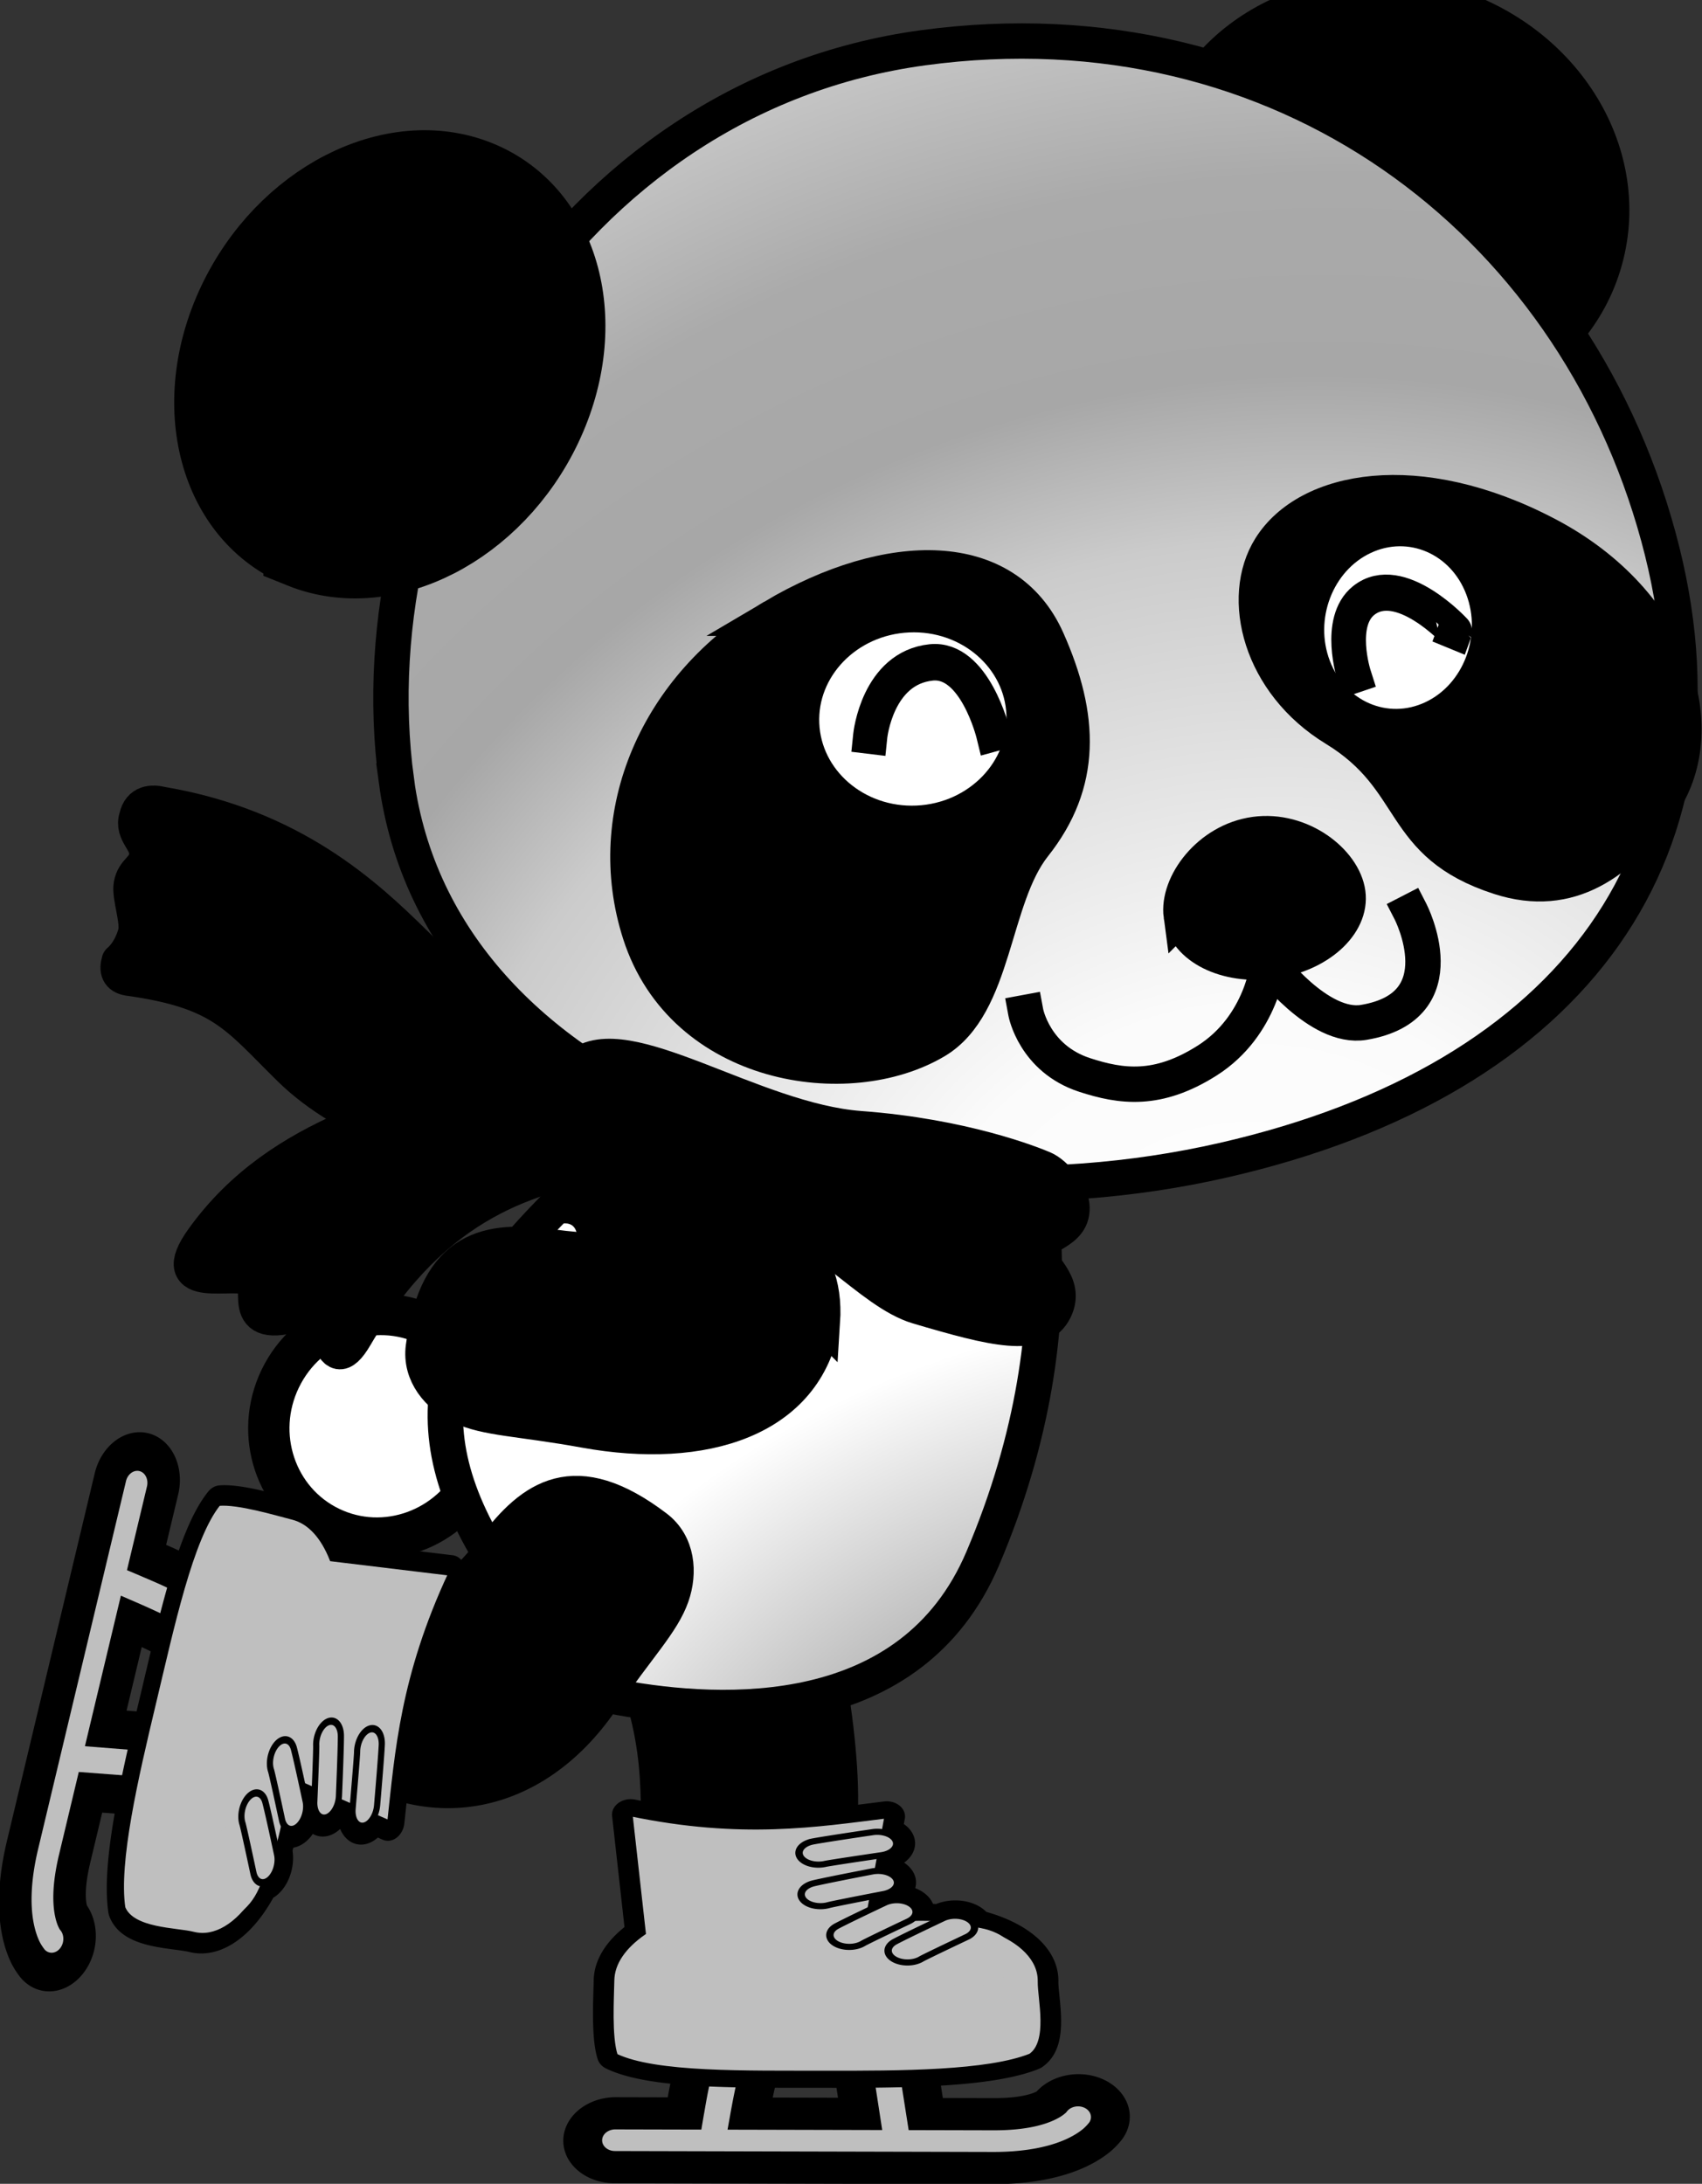 <?xml version="1.0"?><svg width="433.022" height="555.612" xmlns="http://www.w3.org/2000/svg" xmlns:xlink="http://www.w3.org/1999/xlink">
 <rect width="100%" height="100%" fill="#333333" stroke="none"/>
 <defs>
  <linearGradient id="linearGradient4289">
   <stop stop-color="#ff0505" offset="0" id="stop4291"/>
   <stop stop-color="#ff0505" id="stop4293" offset="0.2"/>
   <stop stop-color="#850583" id="stop4295" offset="0.2"/>
   <stop stop-color="#850583" offset="0.4" id="stop4297"/>
   <stop stop-color="#0905ff" id="stop4299" offset="0.52"/>
   <stop stop-color="#0905ff" offset="0.6" id="stop4301"/>
   <stop stop-color="#07ff03" id="stop4303" offset="0.683"/>
   <stop stop-color="#07ff03" offset="0.8" id="stop4305"/>
   <stop stop-color="#fff705" id="stop4307" offset="0.8"/>
   <stop stop-color="#fff705" offset="1" id="stop4309"/>
  </linearGradient>
  <linearGradient id="linearGradient4231">
   <stop stop-color="#ff0505" id="stop4233" offset="0"/>
   <stop stop-color="#ff0505" offset="0.2" id="stop4255"/>
   <stop stop-color="#850583" offset="0.2" id="stop4251"/>
   <stop stop-color="#850583" id="stop4257" offset="0.4"/>
   <stop stop-color="#0905ff" offset="0.4" id="stop4259"/>
   <stop stop-color="#0905ff" id="stop4249" offset="0.6"/>
   <stop stop-color="#07ff03" offset="0.6" id="stop4253"/>
   <stop stop-color="#07ff03" id="stop4261" offset="0.8"/>
   <stop stop-color="#fff705" offset="0.8" id="stop4263"/>
   <stop stop-color="#fff705" id="stop4235" offset="1"/>
  </linearGradient>
  <linearGradient id="linearGradient4777">
   <stop stop-color="#ba0000" id="stop4779" offset="0"/>
   <stop stop-color="#ff3838" id="stop4781" offset="1"/>
  </linearGradient>
  <linearGradient id="linearGradient7330">
   <stop stop-color="#ffffff" id="stop7332" offset="0"/>
   <stop stop-color="#fbfbfb" offset="0.273" id="stop7334"/>
   <stop stop-color="#cbcbcb" id="stop7336" offset="0.486"/>
   <stop stop-color="#a7a7a7" id="stop7338" offset="0.582"/>
   <stop stop-color="#aaaaaa" offset="0.643" id="stop7340"/>
   <stop stop-color="#ffffff" id="stop7342" offset="1"/>
  </linearGradient>
  <radialGradient xlink:href="#linearGradient4074" id="radialGradient4100" cx="71.72" cy="214.556" fx="71.72" fy="214.556" r="97.161" gradientTransform="matrix(1.356,1.595,-1.584,1.347,320.371,-188.166)" gradientUnits="userSpaceOnUse"/>
  <radialGradient xlink:href="#linearGradient4102" id="radialGradient4080" cx="121.24" cy="276.666" fx="121.24" fy="276.666" r="167.976" gradientTransform="matrix(-1.112,2.303,-2.567,-1.24,909.619,81.277)" gradientUnits="userSpaceOnUse"/>
  <linearGradient id="linearGradient4074">
   <stop stop-color="#ffffff" offset="0" id="stop4076"/>
   <stop stop-color="#fbfbfb" id="stop4084" offset="0.18"/>
   <stop stop-color="#cbcbcb" offset="0.381" id="stop4088"/>
   <stop stop-color="#a7a7a7" offset="0.5" id="stop4086"/>
   <stop stop-color="#aaaaaa" id="stop4082" offset="0.571"/>
   <stop stop-color="#ffffff" offset="1" id="stop4078"/>
  </linearGradient>
  <linearGradient id="linearGradient4102">
   <stop stop-color="#ffffff" id="stop4104" offset="0"/>
   <stop stop-color="#fbfbfb" offset="0.18" id="stop4106"/>
   <stop stop-color="#cbcbcb" id="stop4108" offset="0.45"/>
   <stop stop-color="#a7a7a7" id="stop4110" offset="0.545"/>
   <stop stop-color="#aaaaaa" offset="0.661" id="stop4112"/>
   <stop stop-color="#ffffff" id="stop4114" offset="1"/>
  </linearGradient>
  <radialGradient r="97.161" fy="214.556" fx="71.72" cy="214.556" cx="71.72" gradientTransform="matrix(1.356,1.595,-1.584,1.347,320.371,-188.166)" gradientUnits="userSpaceOnUse" id="radialGradient3217" xlink:href="#linearGradient4074"/>
  <radialGradient r="167.976" fy="276.666" fx="121.24" cy="276.666" cx="121.24" gradientTransform="matrix(-1.112,2.303,-2.567,-1.24,909.619,81.277)" gradientUnits="userSpaceOnUse" id="radialGradient3219" xlink:href="#linearGradient4102"/>
  <linearGradient id="linearGradient4074-7">
   <stop stop-color="#ffffff" offset="0" id="stop4076-4"/>
   <stop stop-color="#fbfbfb" id="stop4084-0" offset="0.18"/>
   <stop stop-color="#cbcbcb" offset="0.381" id="stop4088-9"/>
   <stop stop-color="#a7a7a7" offset="0.5" id="stop4086-4"/>
   <stop stop-color="#aaaaaa" id="stop4082-8" offset="0.571"/>
   <stop stop-color="#ffffff" offset="1" id="stop4078-8"/>
  </linearGradient>
  <linearGradient id="linearGradient4102-4">
   <stop stop-color="#ffffff" id="stop4104-5" offset="0"/>
   <stop stop-color="#fbfbfb" offset="0.18" id="stop4106-5"/>
   <stop stop-color="#cbcbcb" id="stop4108-1" offset="0.45"/>
   <stop stop-color="#a7a7a7" id="stop4110-7" offset="0.545"/>
   <stop stop-color="#aaaaaa" offset="0.661" id="stop4112-1"/>
   <stop stop-color="#ffffff" id="stop4114-1" offset="1"/>
  </linearGradient>
  <linearGradient id="linearGradient4074-3">
   <stop stop-color="#ffffff" offset="0" id="stop4076-1"/>
   <stop stop-color="#fbfbfb" id="stop4084-2" offset="0.18"/>
   <stop stop-color="#cbcbcb" offset="0.381" id="stop4088-3"/>
   <stop stop-color="#a7a7a7" offset="0.5" id="stop4086-3"/>
   <stop stop-color="#aaaaaa" id="stop4082-4" offset="0.571"/>
   <stop stop-color="#ffffff" offset="1" id="stop4078-1"/>
  </linearGradient>
  <linearGradient id="linearGradient4102-3">
   <stop stop-color="#ffffff" id="stop4104-8" offset="0"/>
   <stop stop-color="#fbfbfb" offset="0.076" id="stop4106-7"/>
   <stop stop-color="#cbcbcb" id="stop4108-4" offset="0.45"/>
   <stop stop-color="#a7a7a7" id="stop4110-2" offset="0.664"/>
   <stop stop-color="#aaaaaa" offset="0.826" id="stop4112-7"/>
   <stop stop-color="#ffffff" id="stop4114-7" offset="1"/>
  </linearGradient>
  <radialGradient r="97.161" fy="214.556" fx="71.72" cy="214.556" cx="71.72" gradientTransform="matrix(1.356,1.595,-1.584,1.347,320.371,-188.166)" gradientUnits="userSpaceOnUse" id="radialGradient7140" xlink:href="#linearGradient4074"/>
  <radialGradient r="167.976" fy="276.666" fx="121.24" cy="276.666" cx="121.24" gradientTransform="matrix(-1.112,2.303,-2.567,-1.24,909.619,81.277)" gradientUnits="userSpaceOnUse" id="radialGradient7142" xlink:href="#linearGradient4102"/>
  <radialGradient r="97.161" fy="214.556" fx="71.72" cy="214.556" cx="71.72" gradientTransform="matrix(1.356,1.595,-1.584,1.347,320.371,-188.166)" gradientUnits="userSpaceOnUse" id="radialGradient7140-7" xlink:href="#linearGradient4074-1"/>
  <linearGradient id="linearGradient4074-1">
   <stop stop-color="#ffffff" offset="0" id="stop4076-0"/>
   <stop stop-color="#fbfbfb" id="stop4084-7" offset="0.18"/>
   <stop stop-color="#cbcbcb" offset="0.381" id="stop4088-34"/>
   <stop stop-color="#a7a7a7" offset="0.5" id="stop4086-9"/>
   <stop stop-color="#aaaaaa" id="stop4082-6" offset="0.571"/>
   <stop stop-color="#ffffff" offset="1" id="stop4078-5"/>
  </linearGradient>
  <radialGradient r="167.976" fy="276.666" fx="121.24" cy="276.666" cx="121.24" gradientTransform="matrix(-1.112,2.303,-2.567,-1.24,909.619,81.277)" gradientUnits="userSpaceOnUse" id="radialGradient7142-1" xlink:href="#linearGradient4102-0"/>
  <linearGradient id="linearGradient4102-0">
   <stop stop-color="#ffffff" id="stop4104-9" offset="0"/>
   <stop stop-color="#fbfbfb" offset="0.18" id="stop4106-9"/>
   <stop stop-color="#cbcbcb" id="stop4108-6" offset="0.45"/>
   <stop stop-color="#a7a7a7" id="stop4110-8" offset="0.545"/>
   <stop stop-color="#aaaaaa" offset="0.661" id="stop4112-3"/>
   <stop stop-color="#ffffff" id="stop4114-4" offset="1"/>
  </linearGradient>
  <radialGradient r="97.161" fy="214.556" fx="71.72" cy="214.556" cx="71.72" gradientTransform="matrix(1.356,1.595,-1.584,1.347,320.371,-188.166)" gradientUnits="userSpaceOnUse" id="radialGradient7298" xlink:href="#linearGradient4074-1"/>
  <radialGradient r="167.976" fy="276.666" fx="121.24" cy="276.666" cx="121.24" gradientTransform="matrix(-1.112,2.303,-2.567,-1.24,909.619,81.277)" gradientUnits="userSpaceOnUse" id="radialGradient7300" xlink:href="#linearGradient4102-0"/>
  <radialGradient r="167.976" fy="276.666" fx="121.24" cy="276.666" cx="121.24" gradientTransform="matrix(-1.112,2.303,-2.567,-1.24,1254.341,683.013)" gradientUnits="userSpaceOnUse" id="radialGradient7317" xlink:href="#linearGradient4102-0"/>
  <radialGradient r="97.161" fy="214.556" fx="71.72" cy="214.556" cx="71.72" gradientTransform="matrix(1.356,1.595,-1.584,1.347,665.093,413.569)" gradientUnits="userSpaceOnUse" id="radialGradient7322" xlink:href="#linearGradient4074-1"/>
  <radialGradient r="97.161" fy="161.653" fx="-8.114" cy="161.653" cx="-8.114" gradientTransform="matrix(0.163,4.191,-4.621,0.179,1146.336,623.37)" gradientUnits="userSpaceOnUse" id="radialGradient7328" xlink:href="#linearGradient7330"/>
  <radialGradient r="97.161" fy="214.556" fx="71.72" cy="214.556" cx="71.72" gradientTransform="matrix(1.356,1.595,-1.584,1.347,320.371,-188.166)" gradientUnits="userSpaceOnUse" id="radialGradient7434" xlink:href="#linearGradient4074"/>
  <radialGradient r="167.976" fy="276.666" fx="121.24" cy="276.666" cx="121.24" gradientTransform="matrix(-1.112,2.303,-2.567,-1.24,909.619,81.277)" gradientUnits="userSpaceOnUse" id="radialGradient7436" xlink:href="#linearGradient4102"/>
  <radialGradient r="97.161" fy="214.556" fx="71.72" cy="214.556" cx="71.72" gradientTransform="matrix(1.356,1.595,-1.584,1.347,320.371,-188.166)" gradientUnits="userSpaceOnUse" id="radialGradient3987" xlink:href="#linearGradient4074"/>
  <radialGradient r="167.976" fy="276.666" fx="121.24" cy="276.666" cx="121.24" gradientTransform="matrix(-1.112,2.303,-2.567,-1.24,909.619,81.277)" gradientUnits="userSpaceOnUse" id="radialGradient3989" xlink:href="#linearGradient4102"/>
  <radialGradient r="167.976" fy="276.666" fx="121.24" cy="276.666" cx="121.24" gradientTransform="matrix(-1.112,2.303,-2.567,-1.24,1164.823,575.525)" gradientUnits="userSpaceOnUse" id="radialGradient4006" xlink:href="#linearGradient4102"/>
  <radialGradient r="97.161" fy="214.556" fx="71.72" cy="214.556" cx="71.72" gradientTransform="matrix(1.509,1.595,-1.312,1.347,285.311,276.262)" gradientUnits="userSpaceOnUse" id="radialGradient4011" xlink:href="#linearGradient4074"/>
  <radialGradient r="97.161" fy="214.556" fx="71.72" cy="214.556" cx="71.72" gradientTransform="matrix(1.509,1.595,-1.312,1.347,285.311,276.262)" gradientUnits="userSpaceOnUse" id="radialGradient3225" xlink:href="#linearGradient4074"/>
  <radialGradient r="167.976" fy="276.666" fx="121.24" cy="276.666" cx="121.24" gradientTransform="matrix(-0.974,2.364,-2.636,-1.086,952.972,380.109)" gradientUnits="userSpaceOnUse" id="radialGradient3241" xlink:href="#linearGradient4102"/>
  <radialGradient r="97.161" fy="206.23" fx="72.331" cy="206.23" cx="72.331" gradientTransform="matrix(1.683,1.41,-1.147,1.49,262.307,39.569)" gradientUnits="userSpaceOnUse" id="radialGradient3393" xlink:href="#linearGradient4074"/>
  <radialGradient r="97.161" fy="214.556" fx="71.72" cy="214.556" cx="71.72" gradientTransform="matrix(1.683,1.41,-1.147,1.49,561.198,118.011)" gradientUnits="userSpaceOnUse" id="radialGradient3393-9" xlink:href="#linearGradient4074-0"/>
  <linearGradient id="linearGradient4074-0">
   <stop stop-color="#ffffff" offset="0" id="stop4076-06"/>
   <stop stop-color="#fbfbfb" id="stop4084-1" offset="0.18"/>
   <stop stop-color="#cbcbcb" offset="0.381" id="stop4088-38"/>
   <stop stop-color="#a7a7a7" offset="0.5" id="stop4086-93"/>
   <stop stop-color="#aaaaaa" id="stop4082-44" offset="0.571"/>
   <stop stop-color="#ffffff" offset="1" id="stop4078-6"/>
  </linearGradient>
  <radialGradient xlink:href="#linearGradient4074-0" id="radialGradient3414" gradientUnits="userSpaceOnUse" gradientTransform="matrix(-1.683,1.41,1.147,1.49,345.105,117.486)" cx="71.72" cy="214.556" fx="71.72" fy="214.556" r="97.161"/>
  <radialGradient r="167.976" fy="276.666" fx="121.24" cy="276.666" cx="121.24" gradientTransform="matrix(-0.974,2.364,-2.636,-1.086,952.972,380.109)" gradientUnits="userSpaceOnUse" id="radialGradient3441" xlink:href="#linearGradient4102"/>
  <radialGradient gradientUnits="userSpaceOnUse" gradientTransform="matrix(1.676,-0.641,0.621,1.168,-474.508,-151.083)" r="50.536" fy="795.294" fx="-28.581" cy="795.294" cx="-28.581" id="radialGradient4265" xlink:href="#linearGradient4102-3"/>
  <radialGradient r="97.161" fy="206.23" fx="72.331" cy="206.23" cx="72.331" gradientTransform="matrix(1.683,1.41,-1.147,1.49,262.307,39.569)" gradientUnits="userSpaceOnUse" id="radialGradient4297" xlink:href="#linearGradient4074"/>
  <radialGradient r="167.976" fy="276.666" fx="121.24" cy="276.666" cx="121.24" gradientTransform="matrix(-0.974,2.364,-2.636,-1.086,952.972,380.109)" gradientUnits="userSpaceOnUse" id="radialGradient4299" xlink:href="#linearGradient4102"/>
  <radialGradient r="97.161" fy="206.23" fx="72.331" cy="206.23" cx="72.331" gradientTransform="matrix(2.023,0.854,-0.66,1.761,390.686,4.702)" gradientUnits="userSpaceOnUse" id="radialGradient4324" xlink:href="#linearGradient4074"/>
  <radialGradient r="167.976" fy="276.666" fx="121.24" cy="276.666" cx="121.24" gradientTransform="matrix(-0.974,2.364,-2.636,-1.086,952.972,380.109)" gradientUnits="userSpaceOnUse" id="radialGradient4329" xlink:href="#linearGradient4102"/>
  <radialGradient r="167.976" fy="276.666" fx="121.24" cy="276.666" cx="121.24" gradientTransform="matrix(-0.974,2.364,-2.636,-1.086,1153.775,215.907)" gradientUnits="userSpaceOnUse" id="radialGradient4349" xlink:href="#linearGradient4102"/>
  <radialGradient r="167.976" fy="276.666" fx="121.24" cy="276.666" cx="121.24" gradientTransform="matrix(-0.974,2.364,-2.636,-1.086,1153.775,215.907)" gradientUnits="userSpaceOnUse" id="radialGradient4349-1" xlink:href="#linearGradient4102-7"/>
  <linearGradient id="linearGradient4102-7">
   <stop stop-color="#ffffff" id="stop4104-4" offset="0"/>
   <stop stop-color="#fbfbfb" offset="0.18" id="stop4106-0"/>
   <stop stop-color="#cbcbcb" id="stop4108-9" offset="0.45"/>
   <stop stop-color="#a7a7a7" id="stop4110-4" offset="0.545"/>
   <stop stop-color="#aaaaaa" offset="0.661" id="stop4112-8"/>
   <stop stop-color="#ffffff" id="stop4114-8" offset="1"/>
  </linearGradient>
  <radialGradient xlink:href="#linearGradient4102-7" id="radialGradient3636" gradientUnits="userSpaceOnUse" gradientTransform="matrix(-0.974,2.364,-2.636,-1.086,733.967,299.002)" cx="121.24" cy="276.666" fx="121.24" fy="276.666" r="167.976"/>
  <radialGradient r="167.976" fy="276.666" fx="121.24" cy="276.666" cx="121.24" gradientTransform="matrix(-0.974,2.364,-2.636,-1.086,733.967,299.002)" gradientUnits="userSpaceOnUse" id="radialGradient3668" xlink:href="#linearGradient4102-7"/>
  <radialGradient gradientUnits="userSpaceOnUse" gradientTransform="matrix(2.273,0.695,-0.525,1.703,482.961,-135.012)" r="37.908" fy="402.945" fx="-213.382" cy="402.945" cx="-213.382" id="radialGradient4459" xlink:href="#linearGradient4074-3"/>
  <radialGradient r="167.976" fy="276.666" fx="121.24" cy="276.666" cx="121.24" gradientTransform="matrix(-0.974,2.364,-2.636,-1.086,1153.775,215.907)" gradientUnits="userSpaceOnUse" id="radialGradient4481" xlink:href="#linearGradient4102"/>
  <radialGradient r="37.908" fy="402.945" fx="-213.382" cy="402.945" cx="-213.382" gradientTransform="matrix(2.273,0.695,-0.525,1.703,482.961,-135.012)" gradientUnits="userSpaceOnUse" id="radialGradient4491" xlink:href="#linearGradient4074-3"/>
  <radialGradient r="97.161" fy="206.23" fx="72.331" cy="206.23" cx="72.331" gradientTransform="matrix(2.023,0.854,-0.66,1.761,390.686,4.702)" gradientUnits="userSpaceOnUse" id="radialGradient4493" xlink:href="#linearGradient4074"/>
  <radialGradient r="97.161" fy="206.23" fx="72.331" cy="206.23" cx="72.331" gradientTransform="matrix(1.763,1.309,-1.058,1.555,380.458,-116.942)" gradientUnits="userSpaceOnUse" id="radialGradient4498" xlink:href="#linearGradient4074"/>
  <radialGradient r="37.908" fy="402.945" fx="-213.382" cy="402.945" cx="-213.382" gradientTransform="matrix(2.273,0.695,-0.525,1.703,482.961,-135.012)" gradientUnits="userSpaceOnUse" id="radialGradient4510" xlink:href="#linearGradient4074-3"/>
  <radialGradient r="97.161" fy="206.23" fx="72.331" cy="206.23" cx="72.331" gradientTransform="matrix(1.763,1.309,-1.058,1.555,380.458,-116.942)" gradientUnits="userSpaceOnUse" id="radialGradient4512" xlink:href="#linearGradient4074"/>
  <radialGradient r="97.161" fy="206.23" fx="72.331" cy="206.23" cx="72.331" gradientTransform="matrix(1.763,1.309,-1.058,1.555,383.179,-118.302)" gradientUnits="userSpaceOnUse" id="radialGradient4516" xlink:href="#linearGradient4074"/>
  <radialGradient r="37.908" fy="402.945" fx="-213.382" cy="402.945" cx="-213.382" gradientTransform="matrix(2.273,0.695,-0.525,1.703,482.961,-135.012)" gradientUnits="userSpaceOnUse" id="radialGradient4528" xlink:href="#linearGradient4074-3"/>
  <radialGradient r="97.161" fy="206.23" fx="72.331" cy="206.23" cx="72.331" gradientTransform="matrix(1.763,1.309,-1.058,1.555,383.179,-118.302)" gradientUnits="userSpaceOnUse" id="radialGradient4530" xlink:href="#linearGradient4074"/>
  <radialGradient r="167.976" fy="276.666" fx="121.24" cy="276.666" cx="121.24" gradientTransform="matrix(-0.974,2.364,-2.636,-1.086,1153.775,215.907)" gradientUnits="userSpaceOnUse" id="radialGradient4560" xlink:href="#linearGradient4102"/>
  <radialGradient xlink:href="#linearGradient4074-5" id="radialGradient4011-1" gradientUnits="userSpaceOnUse" gradientTransform="matrix(1.356,1.595,-1.584,1.347,575.576,306.082)" cx="71.72" cy="214.556" fx="71.72" fy="214.556" r="97.161"/>
  <radialGradient xlink:href="#linearGradient4102-42" id="radialGradient4006-6" gradientUnits="userSpaceOnUse" gradientTransform="matrix(-1.112,2.303,-2.567,-1.24,1164.823,575.525)" cx="121.24" cy="276.666" fx="121.24" fy="276.666" r="167.976"/>
  <radialGradient xlink:href="#linearGradient4102-42" id="radialGradient3989-6" gradientUnits="userSpaceOnUse" gradientTransform="matrix(-1.112,2.303,-2.567,-1.24,909.619,81.277)" cx="121.24" cy="276.666" fx="121.24" fy="276.666" r="167.976"/>
  <radialGradient xlink:href="#linearGradient4074-5" id="radialGradient3987-0" gradientUnits="userSpaceOnUse" gradientTransform="matrix(1.356,1.595,-1.584,1.347,320.371,-188.166)" cx="71.72" cy="214.556" fx="71.72" fy="214.556" r="97.161"/>
  <radialGradient xlink:href="#linearGradient4102-42" id="radialGradient7436-6" gradientUnits="userSpaceOnUse" gradientTransform="matrix(-1.112,2.303,-2.567,-1.24,909.619,81.277)" cx="121.24" cy="276.666" fx="121.24" fy="276.666" r="167.976"/>
  <radialGradient xlink:href="#linearGradient4074-5" id="radialGradient7434-4" gradientUnits="userSpaceOnUse" gradientTransform="matrix(1.356,1.595,-1.584,1.347,320.371,-188.166)" cx="71.72" cy="214.556" fx="71.72" fy="214.556" r="97.161"/>
  <radialGradient xlink:href="#linearGradient7330-4" id="radialGradient7328-4" gradientUnits="userSpaceOnUse" gradientTransform="matrix(0.163,4.191,-4.621,0.179,1146.336,623.37)" cx="-8.114" cy="161.653" fx="-8.114" fy="161.653" r="97.161"/>
  <radialGradient xlink:href="#linearGradient4074-1-2" id="radialGradient7322-3" gradientUnits="userSpaceOnUse" gradientTransform="matrix(1.356,1.595,-1.584,1.347,665.093,413.569)" cx="71.72" cy="214.556" fx="71.72" fy="214.556" r="97.161"/>
  <radialGradient xlink:href="#linearGradient4102-0-5" id="radialGradient7317-9" gradientUnits="userSpaceOnUse" gradientTransform="matrix(-1.112,2.303,-2.567,-1.24,1254.341,683.013)" cx="121.24" cy="276.666" fx="121.24" fy="276.666" r="167.976"/>
  <radialGradient xlink:href="#linearGradient4102-0-5" id="radialGradient7300-8" gradientUnits="userSpaceOnUse" gradientTransform="matrix(-1.112,2.303,-2.567,-1.24,909.619,81.277)" cx="121.24" cy="276.666" fx="121.24" fy="276.666" r="167.976"/>
  <radialGradient xlink:href="#linearGradient4074-1-2" id="radialGradient7298-3" gradientUnits="userSpaceOnUse" gradientTransform="matrix(1.356,1.595,-1.584,1.347,320.371,-188.166)" cx="71.72" cy="214.556" fx="71.72" fy="214.556" r="97.161"/>
  <linearGradient id="linearGradient4102-0-5">
   <stop stop-color="#ffffff" offset="0" id="stop4104-9-0"/>
   <stop stop-color="#fbfbfb" id="stop4106-9-9" offset="0.18"/>
   <stop stop-color="#cbcbcb" offset="0.45" id="stop4108-6-0"/>
   <stop stop-color="#a7a7a7" offset="0.545" id="stop4110-8-0"/>
   <stop stop-color="#aaaaaa" id="stop4112-3-6" offset="0.661"/>
   <stop stop-color="#ffffff" offset="1" id="stop4114-4-1"/>
  </linearGradient>
  <radialGradient xlink:href="#linearGradient4102-0-5" id="radialGradient7142-1-6" gradientUnits="userSpaceOnUse" gradientTransform="matrix(-1.112,2.303,-2.567,-1.24,909.619,81.277)" cx="121.24" cy="276.666" fx="121.24" fy="276.666" r="167.976"/>
  <linearGradient id="linearGradient4074-1-2">
   <stop stop-color="#ffffff" id="stop4076-0-8" offset="0"/>
   <stop stop-color="#fbfbfb" offset="0.18" id="stop4084-7-6"/>
   <stop stop-color="#cbcbcb" id="stop4088-34-0" offset="0.381"/>
   <stop stop-color="#a7a7a7" id="stop4086-9-2" offset="0.5"/>
   <stop stop-color="#aaaaaa" offset="0.571" id="stop4082-6-4"/>
   <stop stop-color="#ffffff" id="stop4078-5-8" offset="1"/>
  </linearGradient>
  <radialGradient xlink:href="#linearGradient4074-1-2" id="radialGradient7140-7-0" gradientUnits="userSpaceOnUse" gradientTransform="matrix(1.356,1.595,-1.584,1.347,320.371,-188.166)" cx="71.72" cy="214.556" fx="71.72" fy="214.556" r="97.161"/>
  <radialGradient xlink:href="#linearGradient4102-42" id="radialGradient7142-5" gradientUnits="userSpaceOnUse" gradientTransform="matrix(-1.112,2.303,-2.567,-1.24,909.619,81.277)" cx="121.24" cy="276.666" fx="121.24" fy="276.666" r="167.976"/>
  <radialGradient xlink:href="#linearGradient4074-5" id="radialGradient7140-6" gradientUnits="userSpaceOnUse" gradientTransform="matrix(1.356,1.595,-1.584,1.347,320.371,-188.166)" cx="71.72" cy="214.556" fx="71.72" fy="214.556" r="97.161"/>
  <linearGradient id="linearGradient4102-3-7">
   <stop stop-color="#ffffff" offset="0" id="stop4104-8-7"/>
   <stop stop-color="#fbfbfb" id="stop4106-7-9" offset="0.18"/>
   <stop stop-color="#cbcbcb" offset="0.45" id="stop4108-4-3"/>
   <stop stop-color="#a7a7a7" offset="0.545" id="stop4110-2-1"/>
   <stop stop-color="#aaaaaa" id="stop4112-7-9" offset="0.661"/>
   <stop stop-color="#ffffff" offset="1" id="stop4114-7-8"/>
  </linearGradient>
  <linearGradient id="linearGradient4074-3-1">
   <stop stop-color="#ffffff" id="stop4076-1-1" offset="0"/>
   <stop stop-color="#fbfbfb" offset="0.18" id="stop4084-2-3"/>
   <stop stop-color="#cbcbcb" id="stop4088-3-8" offset="0.381"/>
   <stop stop-color="#a7a7a7" id="stop4086-3-7" offset="0.5"/>
   <stop stop-color="#aaaaaa" offset="0.571" id="stop4082-4-4"/>
   <stop stop-color="#ffffff" id="stop4078-1-2" offset="1"/>
  </linearGradient>
  <linearGradient id="linearGradient4102-4-4">
   <stop stop-color="#ffffff" offset="0" id="stop4104-5-3"/>
   <stop stop-color="#fbfbfb" id="stop4106-5-1" offset="0.18"/>
   <stop stop-color="#cbcbcb" offset="0.45" id="stop4108-1-2"/>
   <stop stop-color="#a7a7a7" offset="0.545" id="stop4110-7-3"/>
   <stop stop-color="#aaaaaa" id="stop4112-1-3" offset="0.661"/>
   <stop stop-color="#ffffff" offset="1" id="stop4114-1-4"/>
  </linearGradient>
  <linearGradient id="linearGradient4074-7-1">
   <stop stop-color="#ffffff" id="stop4076-4-8" offset="0"/>
   <stop stop-color="#fbfbfb" offset="0.18" id="stop4084-0-9"/>
   <stop stop-color="#cbcbcb" id="stop4088-9-2" offset="0.381"/>
   <stop stop-color="#a7a7a7" id="stop4086-4-7" offset="0.5"/>
   <stop stop-color="#aaaaaa" offset="0.571" id="stop4082-8-9"/>
   <stop stop-color="#ffffff" id="stop4078-8-5" offset="1"/>
  </linearGradient>
  <radialGradient xlink:href="#linearGradient4102-42" id="radialGradient3219-6" gradientUnits="userSpaceOnUse" gradientTransform="matrix(-1.112,2.303,-2.567,-1.24,909.619,81.277)" cx="121.24" cy="276.666" fx="121.24" fy="276.666" r="167.976"/>
  <radialGradient xlink:href="#linearGradient4074-5" id="radialGradient3217-7" gradientUnits="userSpaceOnUse" gradientTransform="matrix(1.356,1.595,-1.584,1.347,320.371,-188.166)" cx="71.72" cy="214.556" fx="71.72" fy="214.556" r="97.161"/>
  <linearGradient id="linearGradient4102-42">
   <stop stop-color="#ffffff" offset="0" id="stop4104-3"/>
   <stop stop-color="#fbfbfb" id="stop4106-2" offset="0.18"/>
   <stop stop-color="#cbcbcb" offset="0.45" id="stop4108-2"/>
   <stop stop-color="#a7a7a7" offset="0.545" id="stop4110-1"/>
   <stop stop-color="#aaaaaa" id="stop4112-6" offset="0.661"/>
   <stop stop-color="#ffffff" offset="1" id="stop4114-85"/>
  </linearGradient>
  <linearGradient id="linearGradient4074-5">
   <stop stop-color="#ffffff" id="stop4076-17" offset="0"/>
   <stop stop-color="#fbfbfb" offset="0.18" id="stop4084-11"/>
   <stop stop-color="#cbcbcb" id="stop4088-5" offset="0.381"/>
   <stop stop-color="#a7a7a7" id="stop4086-2" offset="0.5"/>
   <stop stop-color="#aaaaaa" offset="0.571" id="stop4082-7"/>
   <stop stop-color="#ffffff" id="stop4078-61" offset="1"/>
  </linearGradient>
  <radialGradient gradientUnits="userSpaceOnUse" gradientTransform="matrix(-1.112,2.303,-2.567,-1.24,909.619,81.277)" r="167.976" fy="276.666" fx="121.24" cy="276.666" cx="121.24" id="radialGradient4080-5" xlink:href="#linearGradient4102-42"/>
  <radialGradient gradientUnits="userSpaceOnUse" gradientTransform="matrix(1.356,1.595,-1.584,1.347,320.371,-188.166)" r="97.161" fy="214.556" fx="71.72" cy="214.556" cx="71.72" id="radialGradient4100-4" xlink:href="#linearGradient4074-5"/>
  <linearGradient id="linearGradient7330-4">
   <stop stop-color="#ffffff" offset="0" id="stop7332-0"/>
   <stop stop-color="#fbfbfb" id="stop7334-9" offset="0.273"/>
   <stop stop-color="#cbcbcb" offset="0.486" id="stop7336-4"/>
   <stop stop-color="#a7a7a7" offset="0.582" id="stop7338-8"/>
   <stop stop-color="#aaaaaa" id="stop7340-8" offset="0.643"/>
   <stop stop-color="#ffffff" offset="1" id="stop7342-2"/>
  </linearGradient>
  <linearGradient id="linearGradient4102-42-9">
   <stop stop-color="#ffffff" offset="0" id="stop4104-3-7"/>
   <stop stop-color="#fbfbfb" id="stop4106-2-2" offset="0.18"/>
   <stop stop-color="#cbcbcb" offset="0.45" id="stop4108-2-2"/>
   <stop stop-color="#a7a7a7" offset="0.545" id="stop4110-1-8"/>
   <stop stop-color="#aaaaaa" id="stop4112-6-2" offset="0.661"/>
   <stop stop-color="#ffffff" offset="1" id="stop4114-85-8"/>
  </linearGradient>
  <radialGradient r="167.976" fy="276.666" fx="121.24" cy="276.666" cx="121.24" gradientTransform="matrix(-1.112,2.303,-2.567,-1.24,1164.823,575.525)" gradientUnits="userSpaceOnUse" id="radialGradient5495" xlink:href="#linearGradient4102-42"/>
  <radialGradient r="37.908" fy="402.945" fx="-213.382" cy="402.945" cx="-213.382" gradientTransform="matrix(2.273,0.695,-0.525,1.703,482.961,-135.012)" gradientUnits="userSpaceOnUse" id="radialGradient5519" xlink:href="#linearGradient4074-3"/>
  <radialGradient r="97.161" fy="206.23" fx="72.331" cy="206.23" cx="72.331" gradientTransform="matrix(2.193,-0.112,0.173,1.872,138.396,138.426)" gradientUnits="userSpaceOnUse" id="radialGradient5525" xlink:href="#linearGradient4074"/>
  <radialGradient xlink:href="#linearGradient4074-35" id="radialGradient4011-5" gradientUnits="userSpaceOnUse" gradientTransform="matrix(1.356,1.595,-1.584,1.347,575.576,306.082)" cx="71.72" cy="214.556" fx="71.72" fy="214.556" r="97.161"/>
  <radialGradient xlink:href="#linearGradient4102-41" id="radialGradient4006-2" gradientUnits="userSpaceOnUse" gradientTransform="matrix(-1.112,2.303,-2.567,-1.24,1164.823,575.525)" cx="121.24" cy="276.666" fx="121.24" fy="276.666" r="167.976"/>
  <radialGradient xlink:href="#linearGradient4102-41" id="radialGradient3989-8" gradientUnits="userSpaceOnUse" gradientTransform="matrix(-1.112,2.303,-2.567,-1.24,909.619,81.277)" cx="121.24" cy="276.666" fx="121.24" fy="276.666" r="167.976"/>
  <radialGradient xlink:href="#linearGradient4074-35" id="radialGradient3987-3" gradientUnits="userSpaceOnUse" gradientTransform="matrix(1.356,1.595,-1.584,1.347,320.371,-188.166)" cx="71.72" cy="214.556" fx="71.72" fy="214.556" r="97.161"/>
  <radialGradient xlink:href="#linearGradient4102-41" id="radialGradient7436-0" gradientUnits="userSpaceOnUse" gradientTransform="matrix(-1.112,2.303,-2.567,-1.24,909.619,81.277)" cx="121.24" cy="276.666" fx="121.24" fy="276.666" r="167.976"/>
  <radialGradient xlink:href="#linearGradient4074-35" id="radialGradient7434-3" gradientUnits="userSpaceOnUse" gradientTransform="matrix(1.356,1.595,-1.584,1.347,320.371,-188.166)" cx="71.72" cy="214.556" fx="71.72" fy="214.556" r="97.161"/>
  <radialGradient xlink:href="#linearGradient7330-3" id="radialGradient7328-7" gradientUnits="userSpaceOnUse" gradientTransform="matrix(0.163,4.191,-4.621,0.179,1146.336,623.37)" cx="-8.114" cy="161.653" fx="-8.114" fy="161.653" r="97.161"/>
  <radialGradient xlink:href="#linearGradient4074-1-8" id="radialGradient7322-8" gradientUnits="userSpaceOnUse" gradientTransform="matrix(1.356,1.595,-1.584,1.347,665.093,413.569)" cx="71.72" cy="214.556" fx="71.72" fy="214.556" r="97.161"/>
  <radialGradient xlink:href="#linearGradient4102-0-4" id="radialGradient7317-7" gradientUnits="userSpaceOnUse" gradientTransform="matrix(-1.112,2.303,-2.567,-1.24,1254.341,683.013)" cx="121.24" cy="276.666" fx="121.24" fy="276.666" r="167.976"/>
  <radialGradient xlink:href="#linearGradient4102-0-4" id="radialGradient7300-7" gradientUnits="userSpaceOnUse" gradientTransform="matrix(-1.112,2.303,-2.567,-1.24,909.619,81.277)" cx="121.24" cy="276.666" fx="121.24" fy="276.666" r="167.976"/>
  <radialGradient xlink:href="#linearGradient4074-1-8" id="radialGradient7298-30" gradientUnits="userSpaceOnUse" gradientTransform="matrix(1.356,1.595,-1.584,1.347,320.371,-188.166)" cx="71.72" cy="214.556" fx="71.72" fy="214.556" r="97.161"/>
  <linearGradient id="linearGradient4102-0-4">
   <stop stop-color="#ffffff" offset="0" id="stop4104-9-4"/>
   <stop stop-color="#fbfbfb" id="stop4106-9-4" offset="0.18"/>
   <stop stop-color="#cbcbcb" offset="0.45" id="stop4108-6-4"/>
   <stop stop-color="#a7a7a7" offset="0.545" id="stop4110-8-4"/>
   <stop stop-color="#aaaaaa" id="stop4112-3-2" offset="0.661"/>
   <stop stop-color="#ffffff" offset="1" id="stop4114-4-9"/>
  </linearGradient>
  <radialGradient xlink:href="#linearGradient4102-0-4" id="radialGradient7142-1-7" gradientUnits="userSpaceOnUse" gradientTransform="matrix(-1.112,2.303,-2.567,-1.24,909.619,81.277)" cx="121.24" cy="276.666" fx="121.24" fy="276.666" r="167.976"/>
  <linearGradient id="linearGradient4074-1-8">
   <stop stop-color="#ffffff" id="stop4076-0-7" offset="0"/>
   <stop stop-color="#fbfbfb" offset="0.18" id="stop4084-7-5"/>
   <stop stop-color="#cbcbcb" id="stop4088-34-8" offset="0.381"/>
   <stop stop-color="#a7a7a7" id="stop4086-9-1" offset="0.5"/>
   <stop stop-color="#aaaaaa" offset="0.571" id="stop4082-6-2"/>
   <stop stop-color="#ffffff" id="stop4078-5-5" offset="1"/>
  </linearGradient>
  <radialGradient xlink:href="#linearGradient4074-1-8" id="radialGradient7140-7-8" gradientUnits="userSpaceOnUse" gradientTransform="matrix(1.356,1.595,-1.584,1.347,320.371,-188.166)" cx="71.72" cy="214.556" fx="71.72" fy="214.556" r="97.161"/>
  <radialGradient xlink:href="#linearGradient4102-41" id="radialGradient7142-2" gradientUnits="userSpaceOnUse" gradientTransform="matrix(-1.112,2.303,-2.567,-1.24,909.619,81.277)" cx="121.24" cy="276.666" fx="121.24" fy="276.666" r="167.976"/>
  <radialGradient xlink:href="#linearGradient4074-35" id="radialGradient7140-4" gradientUnits="userSpaceOnUse" gradientTransform="matrix(1.356,1.595,-1.584,1.347,320.371,-188.166)" cx="71.72" cy="214.556" fx="71.72" fy="214.556" r="97.161"/>
  <linearGradient id="linearGradient4102-3-3">
   <stop stop-color="#ffffff" offset="0" id="stop4104-8-4"/>
   <stop stop-color="#fbfbfb" id="stop4106-7-4" offset="0.18"/>
   <stop stop-color="#cbcbcb" offset="0.45" id="stop4108-4-0"/>
   <stop stop-color="#a7a7a7" offset="0.545" id="stop4110-2-5"/>
   <stop stop-color="#aaaaaa" id="stop4112-7-96" offset="0.661"/>
   <stop stop-color="#ffffff" offset="1" id="stop4114-7-3"/>
  </linearGradient>
  <linearGradient id="linearGradient4074-3-5">
   <stop stop-color="#ffffff" id="stop4076-1-0" offset="0"/>
   <stop stop-color="#fbfbfb" offset="0.18" id="stop4084-2-36"/>
   <stop stop-color="#cbcbcb" id="stop4088-3-4" offset="0.381"/>
   <stop stop-color="#a7a7a7" id="stop4086-3-9" offset="0.5"/>
   <stop stop-color="#aaaaaa" offset="0.571" id="stop4082-4-2"/>
   <stop stop-color="#ffffff" id="stop4078-1-9" offset="1"/>
  </linearGradient>
  <linearGradient id="linearGradient4102-4-6">
   <stop stop-color="#ffffff" offset="0" id="stop4104-5-2"/>
   <stop stop-color="#fbfbfb" id="stop4106-5-14" offset="0.18"/>
   <stop stop-color="#cbcbcb" offset="0.45" id="stop4108-1-6"/>
   <stop stop-color="#a7a7a7" offset="0.545" id="stop4110-7-2"/>
   <stop stop-color="#aaaaaa" id="stop4112-1-9" offset="0.661"/>
   <stop stop-color="#ffffff" offset="1" id="stop4114-1-1"/>
  </linearGradient>
  <linearGradient id="linearGradient4074-7-8">
   <stop stop-color="#ffffff" id="stop4076-4-2" offset="0"/>
   <stop stop-color="#fbfbfb" offset="0.18" id="stop4084-0-5"/>
   <stop stop-color="#cbcbcb" id="stop4088-9-3" offset="0.381"/>
   <stop stop-color="#a7a7a7" id="stop4086-4-6" offset="0.5"/>
   <stop stop-color="#aaaaaa" offset="0.571" id="stop4082-8-1"/>
   <stop stop-color="#ffffff" id="stop4078-8-8" offset="1"/>
  </linearGradient>
  <radialGradient xlink:href="#linearGradient4102-41" id="radialGradient3219-2" gradientUnits="userSpaceOnUse" gradientTransform="matrix(-1.112,2.303,-2.567,-1.24,909.619,81.277)" cx="121.24" cy="276.666" fx="121.24" fy="276.666" r="167.976"/>
  <radialGradient xlink:href="#linearGradient4074-35" id="radialGradient3217-3" gradientUnits="userSpaceOnUse" gradientTransform="matrix(1.356,1.595,-1.584,1.347,320.371,-188.166)" cx="71.72" cy="214.556" fx="71.72" fy="214.556" r="97.161"/>
  <linearGradient id="linearGradient4102-41">
   <stop stop-color="#ffffff" offset="0" id="stop4104-6"/>
   <stop stop-color="#fbfbfb" id="stop4106-1" offset="0.18"/>
   <stop stop-color="#cbcbcb" offset="0.45" id="stop4108-63"/>
   <stop stop-color="#a7a7a7" offset="0.545" id="stop4110-3"/>
   <stop stop-color="#aaaaaa" id="stop4112-5" offset="0.661"/>
   <stop stop-color="#ffffff" offset="1" id="stop4114-5"/>
  </linearGradient>
  <linearGradient id="linearGradient4074-35">
   <stop stop-color="#ffffff" id="stop4076-7" offset="0"/>
   <stop stop-color="#fbfbfb" offset="0.18" id="stop4084-6"/>
   <stop stop-color="#cbcbcb" id="stop4088-6" offset="0.381"/>
   <stop stop-color="#a7a7a7" id="stop4086-5" offset="0.5"/>
   <stop stop-color="#aaaaaa" offset="0.571" id="stop4082-82"/>
   <stop stop-color="#ffffff" id="stop4078-54" offset="1"/>
  </linearGradient>
  <radialGradient gradientUnits="userSpaceOnUse" gradientTransform="matrix(-1.112,2.303,-2.567,-1.24,909.619,81.277)" r="167.976" fy="276.666" fx="121.24" cy="276.666" cx="121.24" id="radialGradient4080-9" xlink:href="#linearGradient4102-41"/>
  <radialGradient gradientUnits="userSpaceOnUse" gradientTransform="matrix(1.356,1.595,-1.584,1.347,320.371,-188.166)" r="97.161" fy="214.556" fx="71.72" cy="214.556" cx="71.72" id="radialGradient4100-6" xlink:href="#linearGradient4074-35"/>
  <linearGradient id="linearGradient7330-3">
   <stop stop-color="#ffffff" offset="0" id="stop7332-9"/>
   <stop stop-color="#fbfbfb" id="stop7334-6" offset="0.273"/>
   <stop stop-color="#cbcbcb" offset="0.486" id="stop7336-7"/>
   <stop stop-color="#a7a7a7" offset="0.582" id="stop7338-9"/>
   <stop stop-color="#aaaaaa" id="stop7340-9" offset="0.643"/>
   <stop stop-color="#ffffff" offset="1" id="stop7342-7"/>
  </linearGradient>
  <radialGradient r="97.161" fy="206.23" fx="72.331" cy="206.23" cx="72.331" gradientTransform="matrix(-2.193,-0.112,-0.173,1.872,510.308,136.502)" gradientUnits="userSpaceOnUse" id="radialGradient3660" xlink:href="#linearGradient4074"/>
  <radialGradient r="37.908" fy="402.945" fx="-213.382" cy="402.945" cx="-213.382" gradientTransform="matrix(2.273,0.695,-0.525,1.703,482.961,-135.012)" gradientUnits="userSpaceOnUse" id="radialGradient3665" xlink:href="#linearGradient4074-3"/>
  <linearGradient id="linearGradient7330-3-0">
   <stop stop-color="#ffffff" offset="0" id="stop7332-9-0"/>
   <stop stop-color="#fbfbfb" id="stop7334-6-7" offset="0.273"/>
   <stop stop-color="#cbcbcb" offset="0.486" id="stop7336-7-2"/>
   <stop stop-color="#a7a7a7" offset="0.582" id="stop7338-9-5"/>
   <stop stop-color="#aaaaaa" id="stop7340-9-5" offset="0.643"/>
   <stop stop-color="#ffffff" offset="1" id="stop7342-7-2"/>
  </linearGradient>
  <linearGradient id="linearGradient4548">
   <stop stop-color="#ffffff" offset="0" id="stop4550"/>
   <stop stop-color="#fbfbfb" id="stop4552" offset="0.273"/>
   <stop stop-color="#cbcbcb" offset="0.486" id="stop4554"/>
   <stop stop-color="#a7a7a7" offset="0.582" id="stop4556"/>
   <stop stop-color="#aaaaaa" id="stop4558" offset="0.643"/>
   <stop stop-color="#ffffff" offset="1" id="stop4560"/>
  </linearGradient>
  <linearGradient id="linearGradient4563">
   <stop stop-color="#ffffff" offset="0" id="stop4565"/>
   <stop stop-color="#fbfbfb" id="stop4567" offset="0.273"/>
   <stop stop-color="#cbcbcb" offset="0.486" id="stop4569"/>
   <stop stop-color="#a7a7a7" offset="0.582" id="stop4571"/>
   <stop stop-color="#aaaaaa" id="stop4573" offset="0.643"/>
   <stop stop-color="#ffffff" offset="1" id="stop4575"/>
  </linearGradient>
  <linearGradient id="linearGradient4578">
   <stop stop-color="#ffffff" offset="0" id="stop4580"/>
   <stop stop-color="#fbfbfb" id="stop4582" offset="0.273"/>
   <stop stop-color="#cbcbcb" offset="0.486" id="stop4584"/>
   <stop stop-color="#a7a7a7" offset="0.582" id="stop4586"/>
   <stop stop-color="#aaaaaa" id="stop4588" offset="0.643"/>
   <stop stop-color="#ffffff" offset="1" id="stop4590"/>
  </linearGradient>
  <linearGradient gradientUnits="userSpaceOnUse" y2="467.233" x2="-148.665" y1="488.999" x1="-148.654" id="linearGradient4791-8" xlink:href="#linearGradient4578-3"/>
  <linearGradient id="linearGradient4578-3">
   <stop stop-color="#ffffff" offset="0" id="stop4580-2"/>
   <stop stop-color="#fbfbfb" id="stop4582-8" offset="0.273"/>
   <stop stop-color="#cbcbcb" offset="0.486" id="stop4584-6"/>
   <stop stop-color="#a7a7a7" offset="0.582" id="stop4586-0"/>
   <stop stop-color="#aaaaaa" id="stop4588-1" offset="0.643"/>
   <stop stop-color="#ffffff" offset="1" id="stop4590-2"/>
  </linearGradient>
  <linearGradient gradientUnits="userSpaceOnUse" y2="533.496" x2="-2.202" y1="568.867" x1="-60.552" id="linearGradient4783-6" xlink:href="#linearGradient4777-0"/>
  <linearGradient id="linearGradient4777-0">
   <stop stop-color="#ba0000" id="stop4779-5" offset="0"/>
   <stop stop-color="#ff3838" id="stop4781-4" offset="1"/>
  </linearGradient>
  <radialGradient gradientUnits="userSpaceOnUse" gradientTransform="matrix(1.364,0.033,-0.025,1.022,47.625,-5.719)" r="14.964" fy="409.802" fx="-102.709" cy="409.802" cx="-102.709" id="radialGradient4775-6" xlink:href="#linearGradient4769-7"/>
  <linearGradient id="linearGradient4769-7">
   <stop stop-color="#ffffff" id="stop4771-9" offset="0"/>
   <stop stop-color="#ffffff" stop-opacity="0" id="stop4773-3" offset="1"/>
  </linearGradient>
  <linearGradient y2="546.465" x2="24.908" y1="524.699" x1="7.273" gradientTransform="matrix(1,0,0,0.733,-1.478,154.331)" gradientUnits="userSpaceOnUse" id="linearGradient4764-4" xlink:href="#linearGradient7330-3-7"/>
  <linearGradient id="linearGradient7330-3-7">
   <stop stop-color="#ffffff" offset="0" id="stop7332-9-8"/>
   <stop stop-color="#fbfbfb" id="stop7334-6-8" offset="0.273"/>
   <stop stop-color="#cbcbcb" offset="0.486" id="stop7336-7-1"/>
   <stop stop-color="#a7a7a7" offset="0.582" id="stop7338-9-6"/>
   <stop stop-color="#aaaaaa" id="stop7340-9-3" offset="0.643"/>
   <stop stop-color="#ffffff" offset="1" id="stop7342-7-8"/>
  </linearGradient>
  <linearGradient y2="539.663" x2="2.511" y1="519.605" x1="-12.79" gradientTransform="matrix(1,0,0,0.733,0.563,152.336)" gradientUnits="userSpaceOnUse" id="linearGradient4761-7" xlink:href="#linearGradient7330-3-7"/>
  <linearGradient id="linearGradient4840">
   <stop stop-color="#ffffff" offset="0" id="stop4842"/>
   <stop stop-color="#fbfbfb" id="stop4844" offset="0.273"/>
   <stop stop-color="#cbcbcb" offset="0.486" id="stop4846"/>
   <stop stop-color="#a7a7a7" offset="0.582" id="stop4848"/>
   <stop stop-color="#aaaaaa" id="stop4850" offset="0.643"/>
   <stop stop-color="#ffffff" offset="1" id="stop4852"/>
  </linearGradient>
  <linearGradient y2="523.684" x2="-1.304" y1="501.918" x1="-18.227" gradientTransform="matrix(0.937,0.256,-0.349,0.687,173.448,176.783)" gradientUnits="userSpaceOnUse" id="linearGradient4758-6" xlink:href="#linearGradient7330-3-7"/>
  <linearGradient id="linearGradient4855">
   <stop stop-color="#ffffff" offset="0" id="stop4857"/>
   <stop stop-color="#fbfbfb" id="stop4859" offset="0.273"/>
   <stop stop-color="#cbcbcb" offset="0.486" id="stop4861"/>
   <stop stop-color="#a7a7a7" offset="0.582" id="stop4863"/>
   <stop stop-color="#aaaaaa" id="stop4865" offset="0.643"/>
   <stop stop-color="#ffffff" offset="1" id="stop4867"/>
  </linearGradient>
  <linearGradient y2="501.237" x2="-2.64" y1="481.511" x1="-18.915" gradientTransform="matrix(0.911,0.303,-0.413,0.668,196.964,185.609)" gradientUnits="userSpaceOnUse" id="linearGradient4755-1" xlink:href="#linearGradient7330-3-7"/>
  <linearGradient id="linearGradient4870">
   <stop stop-color="#ffffff" offset="0" id="stop4872"/>
   <stop stop-color="#fbfbfb" id="stop4874" offset="0.273"/>
   <stop stop-color="#cbcbcb" offset="0.486" id="stop4876"/>
   <stop stop-color="#a7a7a7" offset="0.582" id="stop4878"/>
   <stop stop-color="#aaaaaa" id="stop4880" offset="0.643"/>
   <stop stop-color="#ffffff" offset="1" id="stop4882"/>
  </linearGradient>
  <linearGradient xlink:href="#linearGradient7330-3-7" id="linearGradient4893" gradientUnits="userSpaceOnUse" gradientTransform="matrix(0.911,0.303,-0.413,0.668,196.964,185.609)" x1="-18.915" y1="481.511" x2="-2.64" y2="501.237"/>
  <linearGradient gradientUnits="userSpaceOnUse" y2="467.233" x2="-148.665" y1="488.999" x1="-148.654" id="linearGradient4791-8-0" xlink:href="#linearGradient4578-3-9"/>
  <linearGradient id="linearGradient4578-3-9">
   <stop stop-color="#ffffff" offset="0" id="stop4580-2-2"/>
   <stop stop-color="#fbfbfb" id="stop4582-8-4" offset="0.273"/>
   <stop stop-color="#cbcbcb" offset="0.486" id="stop4584-6-9"/>
   <stop stop-color="#a7a7a7" offset="0.582" id="stop4586-0-1"/>
   <stop stop-color="#aaaaaa" id="stop4588-1-5" offset="0.643"/>
   <stop stop-color="#ffffff" offset="1" id="stop4590-2-7"/>
  </linearGradient>
  <linearGradient gradientUnits="userSpaceOnUse" y2="533.496" x2="-2.202" y1="568.867" x1="-60.552" id="linearGradient4783-6-3" xlink:href="#linearGradient4777-0-3"/>
  <linearGradient id="linearGradient4777-0-3">
   <stop stop-color="#ba0000" id="stop4779-5-4" offset="0"/>
   <stop stop-color="#ff3838" id="stop4781-4-2" offset="1"/>
  </linearGradient>
  <radialGradient gradientUnits="userSpaceOnUse" gradientTransform="matrix(1.364,0.033,-0.025,1.022,47.625,-5.719)" r="14.964" fy="409.802" fx="-102.709" cy="409.802" cx="-102.709" id="radialGradient4775-6-2" xlink:href="#linearGradient4769-7-0"/>
  <linearGradient id="linearGradient4769-7-0">
   <stop stop-color="#ffffff" id="stop4771-9-1" offset="0"/>
   <stop stop-color="#ffffff" stop-opacity="0" id="stop4773-3-2" offset="1"/>
  </linearGradient>
  <linearGradient y2="546.465" x2="24.908" y1="524.699" x1="7.273" gradientTransform="matrix(1,0,0,0.733,-1.478,154.331)" gradientUnits="userSpaceOnUse" id="linearGradient4764-4-7" xlink:href="#linearGradient7330-3-7-7"/>
  <linearGradient id="linearGradient7330-3-7-7">
   <stop stop-color="#ffffff" offset="0" id="stop7332-9-8-0"/>
   <stop stop-color="#fbfbfb" id="stop7334-6-8-2" offset="0.273"/>
   <stop stop-color="#cbcbcb" offset="0.486" id="stop7336-7-1-4"/>
   <stop stop-color="#a7a7a7" offset="0.582" id="stop7338-9-6-1"/>
   <stop stop-color="#aaaaaa" id="stop7340-9-3-0" offset="0.643"/>
   <stop stop-color="#ffffff" offset="1" id="stop7342-7-8-3"/>
  </linearGradient>
  <linearGradient y2="539.663" x2="2.511" y1="519.605" x1="-12.79" gradientTransform="matrix(1,0,0,0.733,0.563,152.336)" gradientUnits="userSpaceOnUse" id="linearGradient4761-7-7" xlink:href="#linearGradient7330-3-7-7"/>
  <linearGradient id="linearGradient5051">
   <stop stop-color="#ffffff" offset="0" id="stop5053"/>
   <stop stop-color="#fbfbfb" id="stop5055" offset="0.273"/>
   <stop stop-color="#cbcbcb" offset="0.486" id="stop5057"/>
   <stop stop-color="#a7a7a7" offset="0.582" id="stop5059"/>
   <stop stop-color="#aaaaaa" id="stop5061" offset="0.643"/>
   <stop stop-color="#ffffff" offset="1" id="stop5063"/>
  </linearGradient>
  <linearGradient y2="523.684" x2="-1.304" y1="501.918" x1="-18.227" gradientTransform="matrix(0.937,0.256,-0.349,0.687,173.448,176.783)" gradientUnits="userSpaceOnUse" id="linearGradient4758-6-3" xlink:href="#linearGradient7330-3-7-7"/>
  <linearGradient id="linearGradient5066">
   <stop stop-color="#ffffff" offset="0" id="stop5068"/>
   <stop stop-color="#fbfbfb" id="stop5070" offset="0.273"/>
   <stop stop-color="#cbcbcb" offset="0.486" id="stop5072"/>
   <stop stop-color="#a7a7a7" offset="0.582" id="stop5074"/>
   <stop stop-color="#aaaaaa" id="stop5076" offset="0.643"/>
   <stop stop-color="#ffffff" offset="1" id="stop5078"/>
  </linearGradient>
  <linearGradient xlink:href="#linearGradient7330-3-7-7" id="linearGradient4893-9" gradientUnits="userSpaceOnUse" gradientTransform="matrix(0.911,0.303,-0.413,0.668,196.964,185.609)" x1="-18.915" y1="481.511" x2="-2.64" y2="501.237"/>
  <linearGradient id="linearGradient5081">
   <stop stop-color="#ffffff" offset="0" id="stop5083"/>
   <stop stop-color="#fbfbfb" id="stop5085" offset="0.273"/>
   <stop stop-color="#cbcbcb" offset="0.486" id="stop5087"/>
   <stop stop-color="#a7a7a7" offset="0.582" id="stop5089"/>
   <stop stop-color="#aaaaaa" id="stop5091" offset="0.643"/>
   <stop stop-color="#ffffff" offset="1" id="stop5093"/>
  </linearGradient>
  <linearGradient xlink:href="#linearGradient7330-3-7-7" id="linearGradient5104" gradientUnits="userSpaceOnUse" gradientTransform="matrix(0.911,0.303,-0.413,0.668,196.964,185.609)" x1="-18.915" y1="481.511" x2="-2.64" y2="501.237"/>
  <linearGradient gradientTransform="translate(-247.07,17.703)" spreadMethod="repeat" gradientUnits="userSpaceOnUse" y2="487.024" x2="354.264" y1="448.252" x1="217.413" id="linearGradient4245" xlink:href="#linearGradient4231"/>
  <linearGradient gradientTransform="translate(-278.001,7.181)" spreadMethod="repeat" gradientUnits="userSpaceOnUse" y2="445.622" x2="223.57" y1="406.851" x1="129.278" id="linearGradient4271" xlink:href="#linearGradient4231"/>
  <linearGradient gradientTransform="translate(-306.796,63.3)" spreadMethod="repeat" gradientUnits="userSpaceOnUse" y2="435.461" x2="239.831" y1="476.953" x1="176.531" id="linearGradient4287" xlink:href="#linearGradient4289"/>
  <linearGradient gradientTransform="translate(-305.771,139.105)" spreadMethod="repeat" gradientUnits="userSpaceOnUse" y2="487.024" x2="354.264" y1="448.252" x1="217.413" id="linearGradient4245-9" xlink:href="#linearGradient4231-2"/>
  <linearGradient id="linearGradient4231-2">
   <stop stop-color="#ff0505" id="stop4233-8" offset="0"/>
   <stop stop-color="#ff0505" offset="0.2" id="stop4255-2"/>
   <stop stop-color="#850583" offset="0.2" id="stop4251-0"/>
   <stop stop-color="#850583" id="stop4257-5" offset="0.4"/>
   <stop stop-color="#0905ff" offset="0.4" id="stop4259-5"/>
   <stop stop-color="#0905ff" id="stop4249-2" offset="0.6"/>
   <stop stop-color="#07ff03" offset="0.6" id="stop4253-7"/>
   <stop stop-color="#07ff03" id="stop4261-6" offset="0.8"/>
   <stop stop-color="#fff705" offset="0.8" id="stop4263-7"/>
   <stop stop-color="#fff705" id="stop4235-8" offset="1"/>
  </linearGradient>
  <linearGradient gradientTransform="translate(-307.821,-12.505)" spreadMethod="repeat" gradientUnits="userSpaceOnUse" y2="435.461" x2="239.831" y1="476.953" x1="176.531" id="linearGradient4287-7" xlink:href="#linearGradient4289-8"/>
  <linearGradient id="linearGradient4289-8">
   <stop stop-color="#ff0505" offset="0" id="stop4291-1"/>
   <stop stop-color="#ff0505" id="stop4293-6" offset="0.2"/>
   <stop stop-color="#850583" id="stop4295-0" offset="0.2"/>
   <stop stop-color="#850583" offset="0.4" id="stop4297-9"/>
   <stop stop-color="#0905ff" id="stop4299-5" offset="0.52"/>
   <stop stop-color="#0905ff" offset="0.6" id="stop4301-8"/>
   <stop stop-color="#07ff03" id="stop4303-9" offset="0.683"/>
   <stop stop-color="#07ff03" offset="0.8" id="stop4305-0"/>
   <stop stop-color="#fff705" id="stop4307-0" offset="0.8"/>
   <stop stop-color="#fff705" offset="1" id="stop4309-0"/>
  </linearGradient>
  <linearGradient gradientTransform="translate(-305.771,139.105)" spreadMethod="repeat" gradientUnits="userSpaceOnUse" y2="445.622" x2="223.57" y1="406.851" x1="129.278" id="linearGradient4271-7" xlink:href="#linearGradient4231-2"/>
  <linearGradient id="linearGradient4346">
   <stop stop-color="#ff0505" id="stop4348" offset="0"/>
   <stop stop-color="#ff0505" offset="0.2" id="stop4350"/>
   <stop stop-color="#850583" offset="0.2" id="stop4352"/>
   <stop stop-color="#850583" id="stop4354" offset="0.4"/>
   <stop stop-color="#0905ff" offset="0.4" id="stop4356"/>
   <stop stop-color="#0905ff" id="stop4358" offset="0.6"/>
   <stop stop-color="#07ff03" offset="0.6" id="stop4360"/>
   <stop stop-color="#07ff03" id="stop4362" offset="0.8"/>
   <stop stop-color="#fff705" offset="0.8" id="stop4364"/>
   <stop stop-color="#fff705" id="stop4366" offset="1"/>
  </linearGradient>
  <linearGradient xlink:href="#linearGradient4289-8" id="linearGradient4371" gradientUnits="userSpaceOnUse" gradientTransform="translate(-305.771,139.105)" spreadMethod="repeat" x1="176.531" y1="476.953" x2="239.831" y2="435.461"/>
  <linearGradient y2="463.937" x2="253.261" y1="415.547" x1="267.434" spreadMethod="repeat" gradientTransform="translate(-305.771,139.105)" gradientUnits="userSpaceOnUse" id="linearGradient4471" xlink:href="#linearGradient5081"/>
  <linearGradient y2="415.802" x2="141.805" y1="372.221" x1="166.794" spreadMethod="repeat" gradientTransform="translate(-305.771,139.105)" gradientUnits="userSpaceOnUse" id="linearGradient4473" xlink:href="#linearGradient5081"/>
  <linearGradient y2="437.385" x2="145.561" y1="494.268" x1="190.96" spreadMethod="repeat" gradientTransform="translate(-305.771,139.105)" gradientUnits="userSpaceOnUse" id="linearGradient4475" xlink:href="#linearGradient5081"/>
  <linearGradient y2="437.385" x2="145.561" y1="494.268" x1="190.96" spreadMethod="repeat" gradientTransform="translate(-305.771,139.105)" gradientUnits="userSpaceOnUse" id="linearGradient4482" xlink:href="#linearGradient5081"/>
  <linearGradient y2="415.802" x2="141.805" y1="372.221" x1="166.794" spreadMethod="repeat" gradientTransform="translate(-305.771,139.105)" gradientUnits="userSpaceOnUse" id="linearGradient4484" xlink:href="#linearGradient5081"/>
  <linearGradient y2="463.937" x2="253.261" y1="415.547" x1="267.434" spreadMethod="repeat" gradientTransform="translate(-305.771,139.105)" gradientUnits="userSpaceOnUse" id="linearGradient4486" xlink:href="#linearGradient5081"/>
  <linearGradient y2="463.937" x2="253.261" y1="415.547" x1="267.434" spreadMethod="repeat" gradientTransform="translate(-247.07,17.703)" gradientUnits="userSpaceOnUse" id="linearGradient4489" xlink:href="#linearGradient5081"/>
  <linearGradient y2="415.802" x2="141.805" y1="372.221" x1="166.794" spreadMethod="repeat" gradientTransform="translate(-278.001,7.181)" gradientUnits="userSpaceOnUse" id="linearGradient4492" xlink:href="#linearGradient5081"/>
  <linearGradient y2="437.385" x2="145.561" y1="494.268" x1="190.96" spreadMethod="repeat" gradientTransform="translate(-306.796,63.3)" gradientUnits="userSpaceOnUse" id="linearGradient4495" xlink:href="#linearGradient5081"/>
  <linearGradient id="linearGradient4231-4">
   <stop stop-color="#ff0505" id="stop4233-1" offset="0"/>
   <stop stop-color="#ff0505" offset="0.2" id="stop4255-22"/>
   <stop stop-color="#850583" offset="0.2" id="stop4251-9"/>
   <stop stop-color="#850583" id="stop4257-8" offset="0.4"/>
   <stop stop-color="#0905ff" offset="0.4" id="stop4259-2"/>
   <stop stop-color="#0905ff" id="stop4249-27" offset="0.6"/>
   <stop stop-color="#07ff03" offset="0.6" id="stop4253-8"/>
   <stop stop-color="#07ff03" id="stop4261-5" offset="0.8"/>
   <stop stop-color="#fff705" offset="0.8" id="stop4263-8"/>
   <stop stop-color="#fff705" id="stop4235-3" offset="1"/>
  </linearGradient>
  <linearGradient id="linearGradient4520">
   <stop stop-color="#ff0505" id="stop4522" offset="0"/>
   <stop stop-color="#ff0505" offset="0.2" id="stop4524"/>
   <stop stop-color="#850583" offset="0.2" id="stop4526"/>
   <stop stop-color="#850583" id="stop4528" offset="0.4"/>
   <stop stop-color="#0905ff" offset="0.4" id="stop4530"/>
   <stop stop-color="#0905ff" id="stop4532" offset="0.6"/>
   <stop stop-color="#07ff03" offset="0.6" id="stop4534"/>
   <stop stop-color="#07ff03" id="stop4536" offset="0.8"/>
   <stop stop-color="#fff705" offset="0.8" id="stop4538"/>
   <stop stop-color="#fff705" id="stop4540" offset="1"/>
  </linearGradient>
  <linearGradient gradientTransform="translate(-307.821,-12.505)" spreadMethod="repeat" gradientUnits="userSpaceOnUse" y2="435.461" x2="239.831" y1="476.953" x1="176.531" id="linearGradient4287-4" xlink:href="#linearGradient4289-4"/>
  <linearGradient id="linearGradient4289-4">
   <stop stop-color="#ff0505" offset="0" id="stop4291-6"/>
   <stop stop-color="#ff0505" id="stop4293-9" offset="0.2"/>
   <stop stop-color="#850583" id="stop4295-8" offset="0.2"/>
   <stop stop-color="#850583" offset="0.4" id="stop4297-5"/>
   <stop stop-color="#0905ff" id="stop4299-6" offset="0.52"/>
   <stop stop-color="#0905ff" offset="0.6" id="stop4301-6"/>
   <stop stop-color="#07ff03" id="stop4303-0" offset="0.683"/>
   <stop stop-color="#07ff03" offset="0.8" id="stop4305-7"/>
   <stop stop-color="#fff705" id="stop4307-2" offset="0.8"/>
   <stop stop-color="#fff705" offset="1" id="stop4309-7"/>
  </linearGradient>
  <linearGradient y2="415.802" x2="141.805" y1="372.221" x1="166.794" spreadMethod="repeat" gradientTransform="translate(-278.001,7.181)" gradientUnits="userSpaceOnUse" id="linearGradient4648" xlink:href="#linearGradient5081"/>
  <linearGradient y2="445.622" x2="223.57" y1="406.851" x1="129.278" spreadMethod="repeat" gradientTransform="translate(-278.001,7.181)" gradientUnits="userSpaceOnUse" id="linearGradient4650" xlink:href="#linearGradient4231"/>
  <linearGradient y2="437.385" x2="145.561" y1="494.268" x1="190.96" spreadMethod="repeat" gradientTransform="translate(-306.796,63.3)" gradientUnits="userSpaceOnUse" id="linearGradient4662" xlink:href="#linearGradient5081"/>
  <linearGradient y2="435.461" x2="239.831" y1="476.953" x1="176.531" spreadMethod="repeat" gradientTransform="translate(-306.796,63.3)" gradientUnits="userSpaceOnUse" id="linearGradient4664" xlink:href="#linearGradient4289"/>
  <linearGradient y2="437.385" x2="145.561" y1="494.268" x1="190.96" spreadMethod="repeat" gradientTransform="translate(-306.796,63.3)" gradientUnits="userSpaceOnUse" id="linearGradient4672" xlink:href="#linearGradient5081"/>
  <linearGradient y2="435.461" x2="239.831" y1="476.953" x1="176.531" spreadMethod="repeat" gradientTransform="translate(-306.796,63.3)" gradientUnits="userSpaceOnUse" id="linearGradient4674" xlink:href="#linearGradient4289"/>
  <linearGradient y2="463.937" x2="253.261" y1="415.547" x1="267.434" spreadMethod="repeat" gradientTransform="translate(-247.07,17.703)" gradientUnits="userSpaceOnUse" id="linearGradient4681" xlink:href="#linearGradient5081"/>
  <linearGradient y2="487.024" x2="354.264" y1="448.252" x1="217.413" spreadMethod="repeat" gradientTransform="translate(-247.07,17.703)" gradientUnits="userSpaceOnUse" id="linearGradient4683" xlink:href="#linearGradient4231"/>
  <linearGradient y2="415.802" x2="141.805" y1="372.221" x1="166.794" spreadMethod="repeat" gradientTransform="translate(-278.001,7.181)" gradientUnits="userSpaceOnUse" id="linearGradient4685" xlink:href="#linearGradient5081"/>
  <linearGradient y2="445.622" x2="223.57" y1="406.851" x1="129.278" spreadMethod="repeat" gradientTransform="translate(-278.001,7.181)" gradientUnits="userSpaceOnUse" id="linearGradient4687" xlink:href="#linearGradient4231"/>
  <radialGradient r="37.908" fy="402.945" fx="-213.382" cy="402.945" cx="-213.382" gradientTransform="matrix(2.273,0.695,-0.525,1.703,482.961,-135.012)" gradientUnits="userSpaceOnUse" id="radialGradient4746" xlink:href="#linearGradient4074-3"/>
  <linearGradient y2="0.525" x2="0.23" y1="1.271" x1="0.619" spreadMethod="repeat" id="linearGradient4748" xlink:href="#linearGradient5081"/>
  <linearGradient y2="0.5" x2="1.039" y1="1.044" x1="0.495" spreadMethod="repeat" id="linearGradient4750" xlink:href="#linearGradient4289"/>
  <linearGradient y2="0.715" x2="0.304" y1="0.273" x1="0.494" spreadMethod="repeat" id="linearGradient4752" xlink:href="#linearGradient5081"/>
  <linearGradient y2="1.017" x2="0.926" y1="0.624" x1="0.209" spreadMethod="repeat" id="linearGradient4754" xlink:href="#linearGradient4231"/>
  <radialGradient r="97.161" fy="206.23" fx="72.331" cy="206.23" cx="72.331" gradientTransform="matrix(-2.193,-0.112,-0.173,1.872,510.308,136.502)" gradientUnits="userSpaceOnUse" id="radialGradient4756" xlink:href="#linearGradient4074"/>
  <linearGradient y2="0.663" x2="0.354" y1="1.137" x1="0.354" id="linearGradient4758" xlink:href="#linearGradient4578-3"/>
  <linearGradient y2="0.422" x2="0.579" y1="0.791" x1="0.14" id="linearGradient4760" xlink:href="#linearGradient4777-0"/>
  <radialGradient r="14.964" fy="409.802" fx="-102.709" cy="409.802" cx="-102.709" gradientTransform="matrix(1.364,0.033,-0.025,1.022,47.625,-5.719)" gradientUnits="userSpaceOnUse" id="radialGradient4762" xlink:href="#linearGradient4769-7"/>
  <linearGradient y2="1.537" x2="0.709" y1="0.542" x1="-0.083" id="linearGradient4764" xlink:href="#linearGradient7330-3-7"/>
  <linearGradient y2="1.459" x2="0.604" y1="0.542" x1="-0.083" id="linearGradient4766" xlink:href="#linearGradient7330-3-7"/>
  <linearGradient y2="1.781" x2="0.321" y1="0.237" x1="-0.055" id="linearGradient4768" xlink:href="#linearGradient7330-3-7"/>
  <linearGradient y2="1.703" x2="0.251" y1="0.167" x1="-0.047" id="linearGradient4770" xlink:href="#linearGradient7330-3-7"/>
  <linearGradient y2="0.663" x2="0.354" y1="1.137" x1="0.354" id="linearGradient4772" xlink:href="#linearGradient4578-3-9"/>
  <linearGradient y2="0.422" x2="0.579" y1="0.791" x1="0.14" id="linearGradient4774" xlink:href="#linearGradient4777-0-3"/>
  <radialGradient r="14.964" fy="409.802" fx="-102.709" cy="409.802" cx="-102.709" gradientTransform="matrix(1.364,0.033,-0.025,1.022,47.625,-5.719)" gradientUnits="userSpaceOnUse" id="radialGradient4776" xlink:href="#linearGradient4769-7-0"/>
  <linearGradient y2="1.537" x2="0.709" y1="0.542" x1="-0.083" id="linearGradient4778" xlink:href="#linearGradient7330-3-7-7"/>
  <linearGradient y2="1.459" x2="0.604" y1="0.542" x1="-0.083" id="linearGradient4780" xlink:href="#linearGradient7330-3-7-7"/>
  <linearGradient y2="1.781" x2="0.321" y1="0.237" x1="-0.055" id="linearGradient4782" xlink:href="#linearGradient7330-3-7-7"/>
  <linearGradient y2="1.703" x2="0.251" y1="0.167" x1="-0.047" id="linearGradient4784" xlink:href="#linearGradient7330-3-7-7"/>
  <radialGradient r="167.976" fy="276.666" fx="121.24" cy="276.666" cx="121.24" gradientTransform="matrix(-1.112,2.303,-2.567,-1.24,1164.823,575.525)" gradientUnits="userSpaceOnUse" id="radialGradient4786" xlink:href="#linearGradient4102-42"/>
  <linearGradient y2="0.727" x2="0.235" y1="0.027" x1="0.341" spreadMethod="repeat" id="linearGradient4788" xlink:href="#linearGradient5081"/>
  <linearGradient y2="1.06" x2="0.99" y1="0.5" x1="-0.034" spreadMethod="repeat" id="linearGradient4790" xlink:href="#linearGradient4231"/>
  <radialGradient x2="1" x1="1" r="37.908" fy="402.945" fx="-213.382" cy="402.945" cx="-213.382" gradientTransform="matrix(2.273,0.695,-0.525,1.703,482.961,-135.012)" gradientUnits="userSpaceOnUse" id="svg_1" xlink:href="#linearGradient4074-3"/>
 </defs>
 <g>
  <title>Layer 1</title>
  <g externalResourcesRequired="false" id="layer1">
   <g externalResourcesRequired="false" id="g4689">
    <path fill="url(#svg_1)" stroke="#000000" stroke-width="10.518" stroke-linecap="square" stroke-miterlimit="4" id="path3683" d="m71.31,350.73c-6.871,14.203 -1.201,31.154 12.663,37.862c13.865,6.707 30.675,0.631 37.546,-13.572c6.871,-14.203 1.201,-31.154 -12.663,-37.862c-13.865,-6.707 -30.675,-0.631 -37.546,13.572z"/>
    <g externalResourcesRequired="false" id="g4666" transform="matrix(0.972 -0.233 0.233 0.972 153.373 22.17)">
     <g id="g4658">
      <path fill="url(#linearGradient4748)" fill-rule="nonzero" stroke-width="9" d="m-85.583,237.56c-23.17,4.294 -55.679,1.334 -81.733,23.844c-12.927,11.169 6.154,9.109 9.571,12.643c2.957,3.059 -7.689,13.26 12.273,11.217c6.114,-0.626 0.082,19.626 10.095,9.175c28.016,-29.238 53.536,-29.159 73.68,-28.14l6.479,-45.119c-9.777,-0.495 -16.464,13.802 -30.366,16.378z" id="path5233-2"/>
      <path opacity="0.699" fill="url(#linearGradient4750)" fill-rule="nonzero" stroke-width="9" d="m-85.583,237.56c-23.17,4.294 -55.679,1.334 -81.733,23.844c-12.927,11.169 6.154,9.109 9.571,12.643c2.957,3.059 -7.689,13.26 12.273,11.217c6.114,-0.626 0.082,19.626 10.095,9.175c28.016,-29.238 53.536,-29.159 73.68,-28.14l6.479,-45.119c-9.777,-0.495 -16.464,13.802 -30.366,16.378z" id="path5233"/>
     </g>
     <path fill="#000000" stroke="#000000" stroke-width="9" stroke-linecap="round" stroke-linejoin="round" stroke-miterlimit="4" id="path5233-26" d="m-85.583,237.56c-23.17,4.294 -55.679,1.334 -81.733,23.844c-12.927,11.169 6.154,9.109 9.571,12.643c2.957,3.059 -7.689,13.26 12.273,11.217c6.114,-0.626 0.082,19.626 10.095,9.175c28.016,-29.238 53.536,-29.159 73.68,-28.139l6.479,-45.119c-9.777,-0.495 -16.464,13.802 -30.366,16.378l0,0z"/>
    </g>
    <g externalResourcesRequired="false" id="g4652">
     <g id="g4644">
      <path fill="url(#linearGradient4752)" fill-rule="nonzero" stroke-width="9" d="m34.79,207.911c-1.342,4.045 3.016,6.183 2.562,9.761c-0.449,3.543 -3.274,3.692 -3.95,7.447c-0.536,2.984 1.945,9.304 1.062,12.418c-1.388,4.9 -4.129,6.976 -4.129,6.976c-0.669,2.307 -0.217,3.91 2.322,4.333c24.052,3.343 27.656,9.814 41.133,23.042c13.985,13.726 38.6,23.598 81.955,31.205l5.857,-35.174c-35.054,-6.151 -43.161,-15.248 -56.281,-28.125c-12.386,-12.157 -30.928,-29.454 -64.001,-35.119c-2.724,-0.678 -5.703,-0.474 -6.532,3.235z" id="path5231-5"/>
      <path opacity="0.699" fill="url(#linearGradient4754)" fill-rule="nonzero" stroke-width="9" d="m34.79,207.911c-1.342,4.045 3.016,6.183 2.562,9.761c-0.449,3.543 -3.274,3.692 -3.95,7.447c-0.536,2.984 1.945,9.304 1.062,12.418c-1.388,4.9 -4.129,6.976 -4.129,6.976c-0.669,2.307 -0.217,3.91 2.322,4.333c24.052,3.343 27.656,9.814 41.133,23.042c13.985,13.726 38.6,23.598 81.955,31.205l5.857,-35.174c-35.054,-6.151 -43.161,-15.248 -56.281,-28.125c-12.386,-12.157 -30.928,-29.454 -64.001,-35.119c-2.724,-0.678 -5.703,-0.474 -6.532,3.235z" id="path5231"/>
     </g>
     <path fill="#000000" stroke="#000000" stroke-width="9" stroke-linecap="round" stroke-linejoin="round" stroke-miterlimit="4" id="path5231-4" d="m34.79,207.911c-1.342,4.045 3.016,6.183 2.562,9.761c-0.449,3.543 -3.274,3.692 -3.95,7.447c-0.536,2.984 1.945,9.304 1.062,12.418c-1.388,4.9 -4.129,6.976 -4.129,6.976c-0.669,2.307 -0.217,3.91 2.322,4.333c24.052,3.343 27.656,9.814 41.133,23.042c13.985,13.726 38.6,23.598 81.955,31.205l5.857,-35.174c-35.054,-6.151 -43.161,-15.248 -56.281,-28.125c-12.386,-12.157 -30.928,-29.454 -64.001,-35.119c-2.724,-0.678 -5.703,-0.474 -6.532,3.235z"/>
    </g>
    <path fill="#000000" stroke="#000000" stroke-width="9" stroke-linecap="square" stroke-miterlimit="4" d="m197.957,494.121c17.849,-8.776 17.674,-34.581 13.668,-62.016c-2.437,-16.692 -8.324,-23.874 -12.769,-29.535c-3.862,-4.919 -10.275,-8.371 -16.781,-5.981c-24.39,8.959 -22.035,21.944 -17.823,37.328c5.966,21.789 1.003,35.113 5.654,47.528c2.722,7.265 8.355,18.414 28.051,12.677z" id="path3133-6-4-6-9-5"/>
    <path fill="url(#radialGradient4756)" stroke="#000000" stroke-width="9" stroke-linecap="square" stroke-miterlimit="4" d="m136.926,311.528c-31.754,33.752 -31.628,63.083 1.138,102.261l19.494,18.097c26.112,4.756 74.284,7.318 92.444,-35.317c26.387,-61.953 14.333,-113.584 1.24,-131.061c-18.401,-11.76 -63.214,-8.296 -114.315,46.02l0,0z" id="path3133-6-8-5"/>
    <path fill="#000000" stroke="#000000" stroke-width="9" stroke-linecap="square" stroke-miterlimit="4" d="m88.329,446.975c20.458,14.573 47.11,11.01 64.561,-14.297c9.577,-13.888 15.627,-19.876 18,-26.671c2.062,-5.904 1.516,-13.166 -4.003,-17.36c-20.689,-15.719 -31.413,-7.611 -41.049,5.098c-21.185,27.944 -32.595,9.729 -40.547,20.337c-4.654,6.208 -12.408,19.391 3.038,32.893z" id="path3133-6-4-6-9-5-8"/>
    <path fill="#000000" d="m163.326,284.518l-32.433,32.56c10.781,-6.57 19.036,-10.74 15.007,5.324l43.346,-11.94c-16.943,-4.52 -33.804,-6.573 -25.919,-25.944z" id="rect4188"/>
    <g transform="matrix(0.826 0.002 -0.012 0.685 306.817 265.396)" id="g4795-7">
     <path fill="#bfbfbf" fill-rule="nonzero" stroke="#000000" stroke-width="11.964" stroke-miterlimit="4" id="path3673-2" d="m-149.837,372.049l-2.406,9.719c-1.037,4.147 -1.744,9.689 -2.437,15.062c-0.057,0.442 -0.102,0.725 -0.156,1.156l-21.062,0a10.001,10.001 0 1 0 0,20l116.312,0c11.797,0 20.147,-2.583 25.688,-5.75c2.77,-1.583 4.824,-3.275 6.25,-4.75c1.426,-1.475 2.594,-3.344 2.594,-3.344a10.001,10.001 0 0 0 -8.531,-15.125a10.001,10.001 0 0 0 -8.469,4.594c-0.187,0.192 -0.705,0.666 -1.781,1.281c-2.195,1.255 -6.794,3.094 -15.75,3.094l-20.938,0l-1.812,-12.5l-1.406,-9.906l-19.781,2.844l1.406,9.906l1.375,9.656l-33.906,0c0.651,-4.849 1.487,-10.197 1.781,-11.375l2.438,-9.719l-19.406,-4.844z"/>
     <path fill="#bfbfbf" stroke="#000000" stroke-width="11.384" stroke-linecap="round" stroke-linejoin="round" stroke-miterlimit="4" id="path3667-6-3" d="m-173.077,286.995l4.719,44.073c-6.009,5.127 -9.469,11.127 -9.469,17.556c0,6.382 -0.518,20.99 1.469,27.824c12.304,7.031 40.428,6.188 64.437,6.188c23.855,0 50.246,-0.228 63.375,-6.578c6.063,-5.147 2.469,-20.972 2.469,-27.434c0,-9.431 -8.003,-17.359 -20.625,-20.971a6.001,4.401 0 0 0 -5.938,-3.346a6.001,4.401 0 0 0 -3.688,0.985c-0.341,0.197 -0.487,0.293 -0.812,0.481c-2.763,-0.231 -5.649,-0.279 -8.656,-0.138a6.001,4.401 0 0 0 -4.844,-7.059a6.001,4.401 0 0 0 -3.688,0.985c-1.94,1.123 -3.214,1.842 -4.688,2.704l0.719,-5.088c1.254,-0.299 2.049,-0.49 3.562,-0.848a6.001,4.401 0 0 0 0.281,-8.365a6.001,4.401 0 0 0 -2.531,-0.229l0.781,-5.73c0.245,-0.045 0.341,-0.069 0.594,-0.115a6.001,4.401 0 0 0 1.062,-8.32a6.001,4.401 0 0 0 -0.469,-0.138l0.812,-5.867c-21.561,3.265 -44.462,7.921 -78.875,-0.573z"/>
     <path fill="#bfbfbf" stroke="#000000" stroke-width="1.317" stroke-linecap="square" stroke-miterlimit="4" id="path3667-7" d="m-173.093,286.991l4.733,44.09c-6.009,5.127 -9.458,11.119 -9.458,17.548c0,6.382 -0.534,20.997 1.454,27.831c12.304,7.031 40.42,6.181 64.43,6.181c23.855,0 50.262,-0.216 63.391,-6.566c6.063,-5.147 2.456,-20.984 2.456,-27.445c0,-16.186 -23.499,-27.985 -53.645,-21.04l5.522,-40.022c-21.561,3.265 -44.468,7.918 -78.881,-0.576l-0,0z"/>
     <path fill="#bfbfbf" d="m-53.477,340.52c-0.37,6.187 -7.357,10.804 -15.607,10.311c-8.25,-0.493 -14.638,-5.908 -14.269,-12.095c0.369,-6.187 7.357,-10.804 15.607,-10.311c8.25,0.493 14.638,5.908 14.269,12.095z" id="path4767-8"/>
     <path fill="#bfbfbf" fill-rule="nonzero" stroke="#000000" stroke-width="2.277" stroke-miterlimit="4" id="path3645-5" d="m-72.634,324.307a6.001,4.401 0 0 0 -3.688,0.986c-12.967,7.508 -14.812,8.824 -14.812,8.824a6.001,4.401 0 1 0 8.469,6.234c0,0 0.9,-0.678 13.781,-8.136a6.001,4.401 0 0 0 -3.75,-7.907l0,0z"/>
     <path fill="#bfbfbf" fill-rule="nonzero" stroke="#000000" stroke-width="2.277" stroke-miterlimit="4" id="path3645-1-8" d="m-90.656,318.576a6.001,4.401 0 0 0 -3.688,0.986c-12.967,7.508 -14.812,8.824 -14.812,8.824a6.001,4.401 0 1 0 8.469,6.234c0,0 0.9,-0.701 13.781,-8.159a6.001,4.401 0 0 0 -3.75,-7.884z"/>
     <path fill="#bfbfbf" fill-rule="nonzero" stroke="#000000" stroke-width="2.277" stroke-miterlimit="4" id="path3645-7-5" d="m-94.443,307.977a6.001,4.401 0 0 0 -3.954,-0.029c-15.725,3.715 -18.052,4.484 -18.052,4.484a6.001,4.401 0 1 0 4.968,8.01c0,0 1.137,-0.413 16.758,-4.103a6.001,4.401 0 0 0 0.279,-8.362l0,0z"/>
     <path fill="#bfbfbf" fill-rule="nonzero" stroke="#000000" stroke-width="2.277" stroke-miterlimit="4" id="path3645-4-8" d="m-94.559,293.57a6.001,4.401 0 0 0 -3.913,-0.22c-16.038,2.908 -18.46,3.547 -18.46,3.547a6.001,4.401 0 1 0 4.2,8.243c0,0 1.202,-0.345 17.134,-3.233a6.001,4.401 0 0 0 1.04,-8.337z"/>
    </g>
    <g transform="matrix(-0.192 0.804 -0.664 -0.169 506.866 684.855)" id="g4795-7-5">
     <path fill="#bfbfbf" fill-rule="nonzero" stroke="#000000" stroke-width="11.964" stroke-miterlimit="4" id="path3673-2-9" d="m-193.26,738.583l-2.406,9.719c-1.037,4.147 -1.744,9.689 -2.438,15.062c-0.057,0.442 -0.102,0.725 -0.156,1.156l-21.062,0a10.001,10.001 0 1 0 0,20l116.313,0c11.797,0 20.147,-2.583 25.688,-5.75c2.77,-1.583 4.824,-3.275 6.25,-4.75c1.426,-1.475 2.594,-3.344 2.594,-3.344a10.001,10.001 0 0 0 -8.531,-15.125a10.001,10.001 0 0 0 -8.469,4.594c-0.187,0.192 -0.705,0.666 -1.781,1.281c-2.195,1.255 -6.794,3.094 -15.75,3.094l-20.938,0l-1.812,-12.5l-1.406,-9.906l-19.781,2.844l1.406,9.906l1.375,9.656l-33.906,0c0.651,-4.849 1.487,-10.197 1.781,-11.375l2.438,-9.719l-19.406,-4.844z"/>
     <path fill="#bfbfbf" stroke="#000000" stroke-width="11.384" stroke-linecap="round" stroke-linejoin="round" stroke-miterlimit="4" id="path3667-6-3-7" d="m-216.5,653.529l4.719,44.073c-6.009,5.127 -9.469,11.127 -9.469,17.556c0,6.382 -0.518,20.99 1.469,27.824c12.304,7.031 40.428,6.188 64.437,6.188c23.855,0 50.246,-0.228 63.375,-6.578c6.063,-5.147 2.469,-20.972 2.469,-27.434c0,-9.431 -8.003,-17.359 -20.625,-20.971a6.001,4.401 0 0 0 -5.938,-3.346a6.001,4.401 0 0 0 -3.688,0.985c-0.341,0.197 -0.487,0.293 -0.812,0.481c-2.763,-0.231 -5.649,-0.279 -8.656,-0.138a6.001,4.401 0 0 0 -4.844,-7.059a6.001,4.401 0 0 0 -3.688,0.985c-1.94,1.123 -3.214,1.842 -4.688,2.704l0.719,-5.088c1.254,-0.299 2.049,-0.49 3.562,-0.848a6.001,4.401 0 0 0 0.281,-8.365a6.001,4.401 0 0 0 -2.531,-0.229l0.781,-5.73c0.245,-0.045 0.341,-0.069 0.594,-0.115a6.001,4.401 0 0 0 1.062,-8.32a6.001,4.401 0 0 0 -0.469,-0.138l0.812,-5.867c-21.561,3.265 -44.462,7.922 -78.875,-0.573z"/>
     <path fill="#bfbfbf" stroke="#000000" stroke-width="1.317" stroke-linecap="square" stroke-miterlimit="4" id="path3667-7-2" d="m-216.516,653.525l4.733,44.09c-6.009,5.127 -9.459,11.119 -9.459,17.548c0,6.382 -0.534,20.997 1.454,27.831c12.304,7.031 40.42,6.181 64.43,6.181c23.855,0 50.262,-0.216 63.391,-6.566c6.063,-5.147 2.456,-20.984 2.456,-27.445c0,-16.186 -23.499,-27.985 -53.645,-21.04l5.522,-40.022c-21.561,3.265 -44.468,7.918 -78.881,-0.576l-0,0z"/>
     <path fill="#bfbfbf" d="m-96.9,707.054c-0.369,6.187 -7.357,10.804 -15.607,10.311c-8.25,-0.493 -14.638,-5.908 -14.269,-12.095c0.37,-6.187 7.357,-10.804 15.607,-10.311c8.25,0.493 14.638,5.908 14.269,12.095z" id="path4767-8-0"/>
     <path fill="#bfbfbf" fill-rule="nonzero" stroke="#000000" stroke-width="2.277" stroke-miterlimit="4" id="path3645-5-2" d="m-116.057,690.842a6.001,4.401 0 0 0 -3.688,0.986c-12.967,7.508 -14.812,8.824 -14.812,8.824a6.001,4.401 0 1 0 8.469,6.234c0,0 0.9,-0.678 13.781,-8.136a6.001,4.401 0 0 0 -3.75,-7.907l0,0z"/>
     <path fill="#bfbfbf" fill-rule="nonzero" stroke="#000000" stroke-width="2.277" stroke-miterlimit="4" id="path3645-1-8-8" d="m-134.079,685.11a6.001,4.401 0 0 0 -3.688,0.986c-12.967,7.508 -14.812,8.824 -14.812,8.824a6.001,4.401 0 1 0 8.469,6.234c0,0 0.9,-0.701 13.781,-8.159a6.001,4.401 0 0 0 -3.75,-7.884z"/>
     <path fill="#bfbfbf" fill-rule="nonzero" stroke="#000000" stroke-width="2.277" stroke-miterlimit="4" id="path3645-7-5-6" d="m-137.866,674.511a6.001,4.401 0 0 0 -3.954,-0.029c-15.725,3.715 -18.052,4.484 -18.052,4.484a6.001,4.401 0 1 0 4.968,8.01c0,0 1.137,-0.413 16.758,-4.103a6.001,4.401 0 0 0 0.279,-8.362l0,0z"/>
     <path fill="#bfbfbf" fill-rule="nonzero" stroke="#000000" stroke-width="2.277" stroke-miterlimit="4" id="path3645-4-8-7" d="m-137.982,660.104a6.001,4.401 0 0 0 -3.913,-0.22c-16.038,2.908 -18.46,3.547 -18.46,3.547a6.001,4.401 0 1 0 4.2,8.243c0,0 1.202,-0.345 17.134,-3.233a6.001,4.401 0 0 0 1.04,-8.337z"/>
    </g>
    <g id="g4016" transform="matrix(-1 0 0 1 633.348 -176.834)">
     <g id="g5478">
      <path fill="#000000" stroke="#000000" stroke-width="20.998" stroke-linecap="square" stroke-miterlimit="4" id="path4104-4" d="m329.78,213.966c6.831,24.466 -9.78,50.464 -37.102,58.067c-27.322,7.603 -55.009,-6.067 -61.841,-30.533c-6.831,-24.466 9.78,-50.464 37.102,-58.067c27.322,-7.603 55.009,6.067 61.841,30.533z"/>
      <path fill="url(#radialGradient4786)" stroke="#000000" stroke-width="9" stroke-linecap="square" stroke-miterlimit="4" d="m532.484,375.53c-10.949,81.197 -116.972,117.82 -210.423,96.472c-89.501,-20.446 -132.141,-79.571 -110.638,-158.617c22.017,-80.932 96.084,-136.746 187.047,-124.4c90.963,12.347 144.962,105.348 134.013,186.545z" id="path3133-8-5-7"/>
      <path fill="#000000" stroke="#000000" stroke-width="19.632" stroke-linecap="square" stroke-miterlimit="4" id="path4106-8-8" d="m556.525,316.704c-21.592,8.686 -49.102,-5.395 -61.447,-31.452c-12.345,-26.057 -4.849,-54.221 16.743,-62.908c21.592,-8.686 49.102,5.395 61.447,31.451c12.345,26.057 4.849,54.221 -16.743,62.908z"/>
      <path fill="#000000" stroke="#000000" stroke-width="9" stroke-linecap="square" stroke-miterlimit="4" d="m332.813,409.795c-1.074,7.964 -11.438,13.139 -23.133,11.552c-11.696,-1.587 -20.316,-9.339 -19.242,-17.303c1.074,-7.964 11.892,-16.509 23.588,-14.922c11.696,1.588 19.862,12.71 18.788,20.674z" id="path4134-2-8"/>
      <path fill="none" stroke="#000000" stroke-width="9" stroke-linecap="square" stroke-miterlimit="4" d="m274.475,408.785c0,0 -12.402,24.091 11.895,28.161c11.502,1.936 24.284,-15.225 24.284,-15.225c0,0 1.494,16.029 15.596,24.959c12.582,7.968 21.795,6.686 31.132,3.652c12.801,-4.16 14.982,-15.913 14.982,-15.913" id="path4137-4"/>
      <g stroke-width="19.704" stroke-linecap="square" stroke-miterlimit="4" id="g3073-1-1" transform="matrix(0.406 0.191 -0.187 0.426 397.043 339.167)">
       <path fill="#000000" stroke="#000000" stroke-width="19.704" stroke-linecap="square" stroke-miterlimit="4" id="path4111-2-7" d="m-344.766,93.067c-51.719,63.679 -41.909,136.028 2.895,160.381c32.897,17.881 68.312,25.497 100.145,-2.562c46.051,-40.59 19.286,-66.313 51.617,-111.814c28.411,-39.985 20.026,-86.695 -7.537,-104.071c-32.957,-20.776 -95.402,-5.613 -147.121,58.066z"/>
       <g stroke-width="19.704" stroke-linecap="square" stroke-miterlimit="4" id="g3110-3-1">
        <path fill="#ffffff" stroke="#000000" stroke-width="19.704" stroke-linecap="square" stroke-miterlimit="4" d="m-193.264,104.089c1.558,29.341 -20.852,53.154 -50.022,53.154c-29.17,0 -54.108,-23.813 -55.666,-53.154c-1.558,-29.341 20.852,-53.154 50.022,-53.154c29.17,0 54.108,23.813 55.666,53.154z" id="path7046-3-1"/>
        <path fill="none" stroke="#000000" stroke-width="19.704" stroke-linecap="square" stroke-miterlimit="4" d="m-274.743,119.14c-0.021,-0.02 15.062,-42.327 40.347,-36.442c18.695,4.352 22.019,34.62 22.019,34.62" id="path8989-4-5"/>
       </g>
      </g>
      <g stroke-width="13.166" stroke-linecap="square" stroke-miterlimit="4" id="g3193-2" transform="matrix(0.659 -0.068 0.062 0.702 706.628 569.408)">
       <path fill="#000000" stroke="#000000" stroke-width="13.166" stroke-linecap="square" stroke-miterlimit="4" id="path4113-1-7-2" d="m-374.515,-371.649c42.227,29.076 58.906,77.018 40.319,118.235c-20.967,46.494 -85.327,49.521 -117.237,27.464c-21.744,-15.03 -16.611,-53.074 -31.083,-73.954c-16.682,-24.068 -13.705,-47.448 1.928,-73.704c18.8,-31.575 63.845,-27.117 106.073,1.959l0,-0z"/>
       <g stroke-width="13.166" stroke-linecap="square" stroke-miterlimit="4" transform="matrix(0.99 0.139 -0.139 0.99 -733.651 -477.412)" id="g3114-1-6-9">
        <path fill="#ffffff" stroke="#000000" stroke-width="13.166" stroke-linecap="square" stroke-miterlimit="4" d="m360.86,93.662c0,20.891 -19.083,37.846 -42.597,37.846c-23.514,0 -42.597,-16.955 -42.597,-37.846c0,-20.891 19.083,-37.846 42.597,-37.846c23.514,0 42.597,16.955 42.597,37.846z" id="path8987-3-1-13"/>
        <path fill="none" stroke="#000000" stroke-width="13.166" stroke-linecap="square" stroke-miterlimit="4" d="m287.666,100.163c0,0 5.831,-27.502 22.615,-26.594c20.8,1.125 24.611,25.412 24.611,25.412" id="path9960-8-4-5"/>
       </g>
      </g>
     </g>
    </g>
    <g externalResourcesRequired="false" id="g4676">
     <path fill="#000000" fill-rule="nonzero" stroke-width="9" id="path5227-5" d="m145.874,285.501c-2.775,5.776 -6.359,5.552 -6.708,9.246c-0.598,6.338 2.757,8.616 16.207,15.088c15.736,7.572 17.185,-4.43 36.869,-1.582c15.728,2.275 28.954,20.498 41.307,24.143c19.121,5.641 31.005,8.702 34.811,0.767c3.326,-6.934 -4.362,-10.975 -4.497,-14.926c-0.15,-4.397 9.648,-4.147 8.821,-11.649c-0.321,-2.916 -4.019,-7.898 -7.256,-9.274c-2.848,-1.211 -20.253,-8.205 -46.592,-10.158c-27.35,-2.028 -59.707,-25.936 -71.662,-15.943c-6.618,5.532 -0.639,9.257 -1.3,14.288z"/>
     <path opacity="0.699" fill="#000000" fill-rule="nonzero" stroke-width="9" id="path5227" d="m145.874,285.501c-2.775,5.776 -6.359,5.552 -6.708,9.246c-0.598,6.338 2.757,8.616 16.207,15.088c15.736,7.572 17.185,-4.43 36.869,-1.582c15.728,2.275 28.954,20.498 41.307,24.143c19.121,5.641 31.005,8.702 34.811,0.767c3.326,-6.934 -4.362,-10.975 -4.497,-14.926c-0.15,-4.397 9.648,-4.147 8.821,-11.649c-0.321,-2.916 -4.019,-7.898 -7.256,-9.274c-2.848,-1.211 -20.253,-8.205 -46.592,-10.158c-27.35,-2.028 -59.707,-25.936 -71.662,-15.943c-6.618,5.532 -0.639,9.257 -1.3,14.288z"/>
     <path fill="#000000" stroke="#000000" stroke-width="9" stroke-linecap="round" stroke-linejoin="round" stroke-miterlimit="4" id="path5227-7" d="m145.874,285.501c-2.775,5.776 -6.359,5.552 -6.708,9.246c-0.598,6.338 2.757,8.616 16.207,15.088c15.736,7.572 17.185,-4.43 36.869,-1.582c15.728,2.275 28.954,20.498 41.307,24.143c19.121,5.641 31.005,8.702 34.811,0.767c3.326,-6.934 -4.362,-10.975 -4.497,-14.926c-0.15,-4.397 9.648,-4.147 8.821,-11.649c-0.321,-2.916 -4.019,-7.898 -7.256,-9.274c-2.848,-1.211 -20.253,-8.205 -46.592,-10.158c-27.35,-2.028 -59.707,-25.936 -71.662,-15.943c-6.618,5.532 -0.639,9.257 -1.3,14.288l0,0z"/>
    </g>
    <path fill="#000000" stroke="#000000" stroke-width="9" stroke-linecap="square" stroke-miterlimit="4" d="m209.244,336.362c-4.104,24.78 -30.192,32.994 -60.44,27.509c-16.599,-3.009 -25.112,-2.946 -31.601,-6.057c-5.64,-2.703 -10.401,-8.214 -9.48,-15.084c3.454,-25.753 16.766,-27.634 32.572,-25.497c34.751,4.698 34.652,-8.076 47.779,-6.229c7.683,1.081 22.497,4.885 21.17,25.358z" id="path3133-6-4-6-9-5-8-3"/>
   </g>
  </g>
 </g>
</svg>